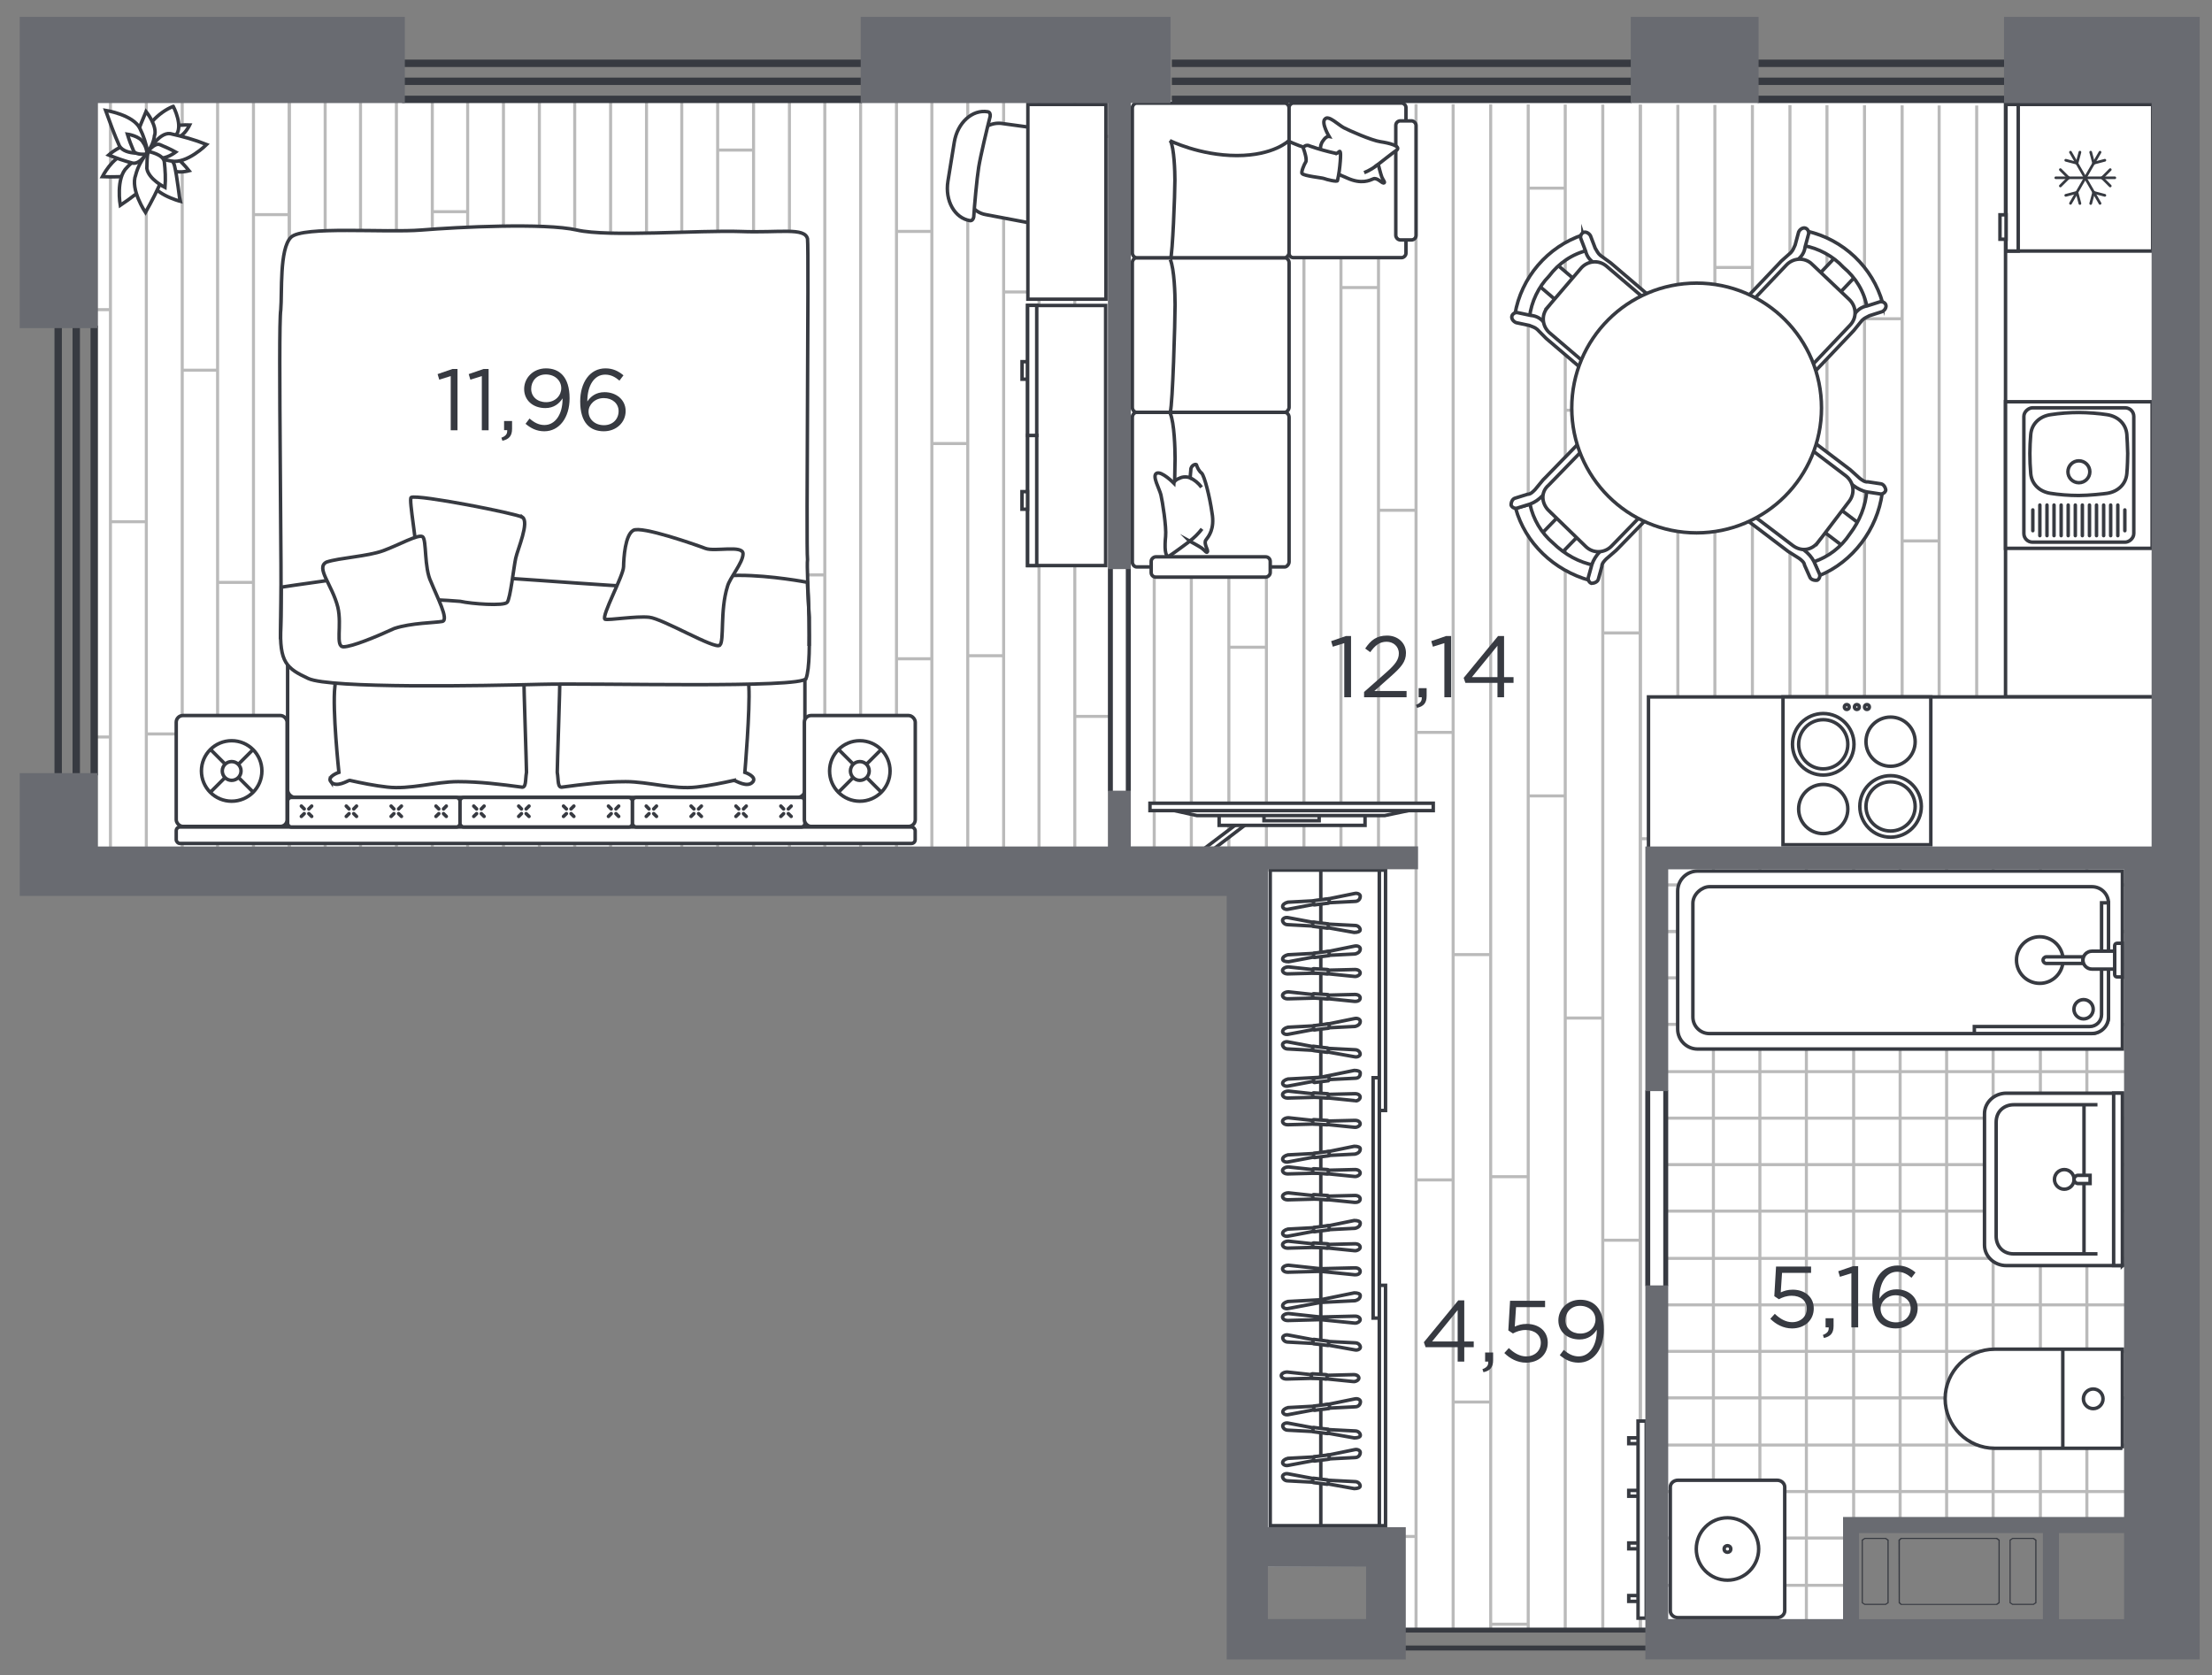 <?xml version="1.0" encoding="UTF-8"?>
<svg xmlns="http://www.w3.org/2000/svg" xmlns:xlink="http://www.w3.org/1999/xlink" viewBox="0 0 254.56 192.8">
  <rect x="0" y="0" width="254.56" height="192.8" fill="#808080" stroke="none"/>
  <defs>
    <style>
      .cls-1, .cls-2, .cls-3, .cls-4, .cls-5, .cls-6 {
        stroke-width: 0px;
      }

      .cls-1, .cls-7, .cls-4, .cls-6 {
        fill-rule: evenodd;
      }

      .cls-1, .cls-3 {
        fill: #373a41;
      }

      .cls-2, .cls-4 {
        fill: #696b71;
      }

      .cls-8, .cls-7, .cls-9, .cls-5, .cls-6, .cls-10 {
        fill: #fff;
      }

      .cls-11 {
        stroke: #bababa;
        stroke-width: .35px;
      }

      .cls-11, .cls-7, .cls-12, .cls-10 {
        stroke-miterlimit: 10;
      }

      .cls-11, .cls-12, .cls-13 {
        fill: none;
      }

      .cls-14 {
        clip-path: url(#clippath-2);
      }

      .cls-7, .cls-12, .cls-9, .cls-10, .cls-13 {
        stroke: #373a41;
        stroke-width: .4px;
      }

      .cls-15 {
        clip-path: url(#clippath-1);
      }

      .cls-9, .cls-13 {
        stroke-linecap: round;
        stroke-linejoin: round;
      }

      .cls-16 {
        clip-path: url(#clippath);
      }
    </style>
    <clipPath id="clippath">
      <polygon class="cls-5" points="249.19 12.2 130.18 11.9 129.88 100.08 143.84 100.08 143.84 179.74 158.5 179.74 158.5 187.84 191.22 187.84 191.35 151.34 191.27 99.32 249.19 99.32 249.19 12.2"/>
    </clipPath>
    <clipPath id="clippath-1">
      <polygon class="cls-5" points="213.32 176.04 244.63 176.04 244.63 99.57 191.64 99.57 191.64 187.76 213.32 187.76 213.32 176.04"/>
    </clipPath>
    <clipPath id="clippath-2">
      <polygon class="cls-5" points="127.85 11.48 10.87 11.48 10.69 99.25 127.85 99.21 127.85 11.48"/>
    </clipPath>
  </defs>
  <g id="apartments">
    <polygon id="APT-43" class="cls-6" points="10.97 11.63 10.97 98.18 145.89 98.25 145.89 180.31 161.76 180.24 161.76 187.58 189.38 187.58 189.38 186.41 213.7 186.41 213.75 176.03 247.69 176.03 247.69 11.54 10.97 11.63"/>
  </g>
  <g id="texture">
    <g>
      <polygon class="cls-8" points="249.19 12.2 130.18 11.9 129.88 100.08 143.84 100.08 143.84 179.74 158.5 179.74 158.5 187.84 191.22 187.84 191.35 151.34 191.27 99.32 249.19 99.32 249.19 12.2"/>
      <g class="cls-16">
        <g>
          <g>
            <line class="cls-11" x1="188.77" y1="-29.18" x2="188.77" y2="193.06"/>
            <line class="cls-11" x1="184.45" y1="-29.18" x2="184.45" y2="193.06"/>
            <line class="cls-11" x1="180.13" y1="-29.18" x2="180.13" y2="193.06"/>
            <line class="cls-11" x1="175.87" y1="-29.18" x2="175.87" y2="193.06"/>
            <line class="cls-11" x1="171.55" y1="-29.18" x2="171.55" y2="193.06"/>
            <line class="cls-11" x1="167.23" y1="-29.18" x2="167.23" y2="193.06"/>
            <line class="cls-11" x1="162.96" y1="-29.18" x2="162.96" y2="193.06"/>
            <line class="cls-11" x1="158.64" y1="-29.18" x2="158.64" y2="193.06"/>
            <line class="cls-11" x1="154.32" y1="-29.18" x2="154.32" y2="193.06"/>
            <line class="cls-11" x1="150.06" y1="-29.18" x2="150.06" y2="193.06"/>
            <line class="cls-11" x1="145.74" y1="-29.18" x2="145.74" y2="193.06"/>
            <line class="cls-11" x1="141.42" y1="-29.18" x2="141.42" y2="193.06"/>
            <line class="cls-11" x1="137.1" y1="-29.18" x2="137.1" y2="193.06"/>
            <line class="cls-11" x1="132.83" y1="-29.18" x2="132.83" y2="193.06"/>
            <line class="cls-11" x1="128.51" y1="-29.18" x2="128.51" y2="193.06"/>
            <line class="cls-11" x1="124.19" y1="-29.18" x2="124.19" y2="193.06"/>
            <line class="cls-11" x1="119.93" y1="-29.18" x2="119.93" y2="193.06"/>
            <line class="cls-11" x1="115.61" y1="-29.18" x2="115.61" y2="193.06"/>
            <line class="cls-11" x1="111.29" y1="-29.18" x2="111.29" y2="193.06"/>
            <line class="cls-11" x1="107.03" y1="-29.18" x2="107.03" y2="193.06"/>
            <line class="cls-11" x1="102.7" y1="-29.18" x2="102.7" y2="193.06"/>
            <line class="cls-11" x1="98.38" y1="-29.18" x2="98.38" y2="193.06"/>
            <line class="cls-11" x1="94.12" y1="-29.18" x2="94.12" y2="193.06"/>
            <line class="cls-11" x1="89.8" y1="-29.18" x2="89.8" y2="193.06"/>
            <g>
              <line class="cls-11" x1="98.38" y1="5.21" x2="94.12" y2="5.21"/>
              <line class="cls-11" x1="102.7" y1="30.78" x2="98.38" y2="30.78"/>
              <line class="cls-11" x1="107.03" y1="56.34" x2="102.7" y2="56.34"/>
              <line class="cls-11" x1="111.29" y1="81.91" x2="107.03" y2="81.91"/>
              <line class="cls-11" x1="115.61" y1="107.54" x2="111.29" y2="107.54"/>
              <line class="cls-11" x1="119.93" y1="133.1" x2="115.61" y2="133.1"/>
              <line class="cls-11" x1="124.19" y1="158.67" x2="119.93" y2="158.67"/>
              <line class="cls-11" x1="128.51" y1="184.23" x2="124.19" y2="184.23"/>
            </g>
            <g>
              <line class="cls-11" x1="115.61" y1="11.12" x2="111.29" y2="11.12"/>
              <line class="cls-11" x1="119.93" y1="36.68" x2="115.61" y2="36.68"/>
              <line class="cls-11" x1="124.19" y1="62.25" x2="119.93" y2="62.25"/>
              <line class="cls-11" x1="128.51" y1="87.81" x2="124.19" y2="87.81"/>
              <line class="cls-11" x1="132.83" y1="113.44" x2="128.51" y2="113.44"/>
            </g>
            <g>
              <line class="cls-11" x1="137.1" y1="23.35" x2="132.83" y2="23.35"/>
              <line class="cls-11" x1="141.42" y1="48.92" x2="137.1" y2="48.92"/>
              <line class="cls-11" x1="145.74" y1="74.48" x2="141.42" y2="74.48"/>
              <line class="cls-11" x1="150.06" y1="100.11" x2="145.74" y2="100.11"/>
              <line class="cls-11" x1="154.32" y1="125.68" x2="150.06" y2="125.68"/>
              <line class="cls-11" x1="158.64" y1="151.24" x2="154.32" y2="151.24"/>
              <line class="cls-11" x1="162.96" y1="176.81" x2="158.64" y2="176.81"/>
            </g>
            <g>
              <line class="cls-11" x1="141.42" y1="124.76" x2="137.1" y2="124.76"/>
              <line class="cls-11" x1="145.74" y1="150.39" x2="141.42" y2="150.39"/>
              <line class="cls-11" x1="150.06" y1="175.95" x2="145.74" y2="175.95"/>
            </g>
            <g>
              <line class="cls-11" x1="167.23" y1="135.78" x2="162.96" y2="135.78"/>
              <line class="cls-11" x1="171.55" y1="161.34" x2="167.23" y2="161.34"/>
              <line class="cls-11" x1="175.87" y1="186.91" x2="171.55" y2="186.91"/>
            </g>
            <g>
              <line class="cls-11" x1="180.13" y1="91.59" x2="175.87" y2="91.59"/>
              <line class="cls-11" x1="184.45" y1="117.15" x2="180.13" y2="117.15"/>
              <line class="cls-11" x1="188.77" y1="142.72" x2="184.45" y2="142.72"/>
            </g>
            <g>
              <line class="cls-11" x1="154.32" y1="7.53" x2="150.06" y2="7.53"/>
              <line class="cls-11" x1="158.64" y1="33.09" x2="154.32" y2="33.09"/>
              <line class="cls-11" x1="162.96" y1="58.72" x2="158.64" y2="58.72"/>
              <line class="cls-11" x1="167.23" y1="84.28" x2="162.96" y2="84.28"/>
              <line class="cls-11" x1="171.55" y1="109.85" x2="167.23" y2="109.85"/>
              <line class="cls-11" x1="175.87" y1="135.41" x2="171.55" y2="135.41"/>
            </g>
            <g>
              <line class="cls-11" x1="180.13" y1="21.65" x2="175.87" y2="21.65"/>
              <line class="cls-11" x1="184.45" y1="47.21" x2="180.13" y2="47.21"/>
              <line class="cls-11" x1="188.77" y1="72.84" x2="184.45" y2="72.84"/>
            </g>
            <g>
              <line class="cls-11" x1="94.12" y1="96.52" x2="89.8" y2="96.52"/>
              <line class="cls-11" x1="98.44" y1="122.08" x2="94.12" y2="122.08"/>
              <line class="cls-11" x1="102.7" y1="147.65" x2="98.44" y2="147.65"/>
              <line class="cls-11" x1="107.03" y1="173.21" x2="102.7" y2="173.21"/>
            </g>
          </g>
          <g>
            <line class="cls-11" x1="253.29" y1="-29.18" x2="253.29" y2="193.06"/>
            <line class="cls-11" x1="249.03" y1="-29.18" x2="249.03" y2="193.06"/>
            <line class="cls-11" x1="244.71" y1="-29.18" x2="244.71" y2="193.06"/>
            <line class="cls-11" x1="240.38" y1="-29.18" x2="240.38" y2="193.06"/>
            <line class="cls-11" x1="236.06" y1="-29.18" x2="236.06" y2="193.06"/>
            <line class="cls-11" x1="231.8" y1="-29.18" x2="231.8" y2="193.06"/>
            <line class="cls-11" x1="227.48" y1="-29.18" x2="227.48" y2="193.06"/>
            <line class="cls-11" x1="223.16" y1="-29.18" x2="223.16" y2="193.06"/>
            <line class="cls-11" x1="218.9" y1="-29.18" x2="218.9" y2="193.06"/>
            <line class="cls-11" x1="214.57" y1="-29.18" x2="214.57" y2="193.06"/>
            <line class="cls-11" x1="210.25" y1="-29.18" x2="210.25" y2="193.06"/>
            <line class="cls-11" x1="205.99" y1="-29.18" x2="205.99" y2="193.06"/>
            <line class="cls-11" x1="201.67" y1="-29.18" x2="201.67" y2="193.06"/>
            <line class="cls-11" x1="197.35" y1="-29.18" x2="197.35" y2="193.06"/>
            <line class="cls-11" x1="193.09" y1="-29.18" x2="193.09" y2="193.06"/>
            <line class="cls-11" x1="188.77" y1="-29.18" x2="188.77" y2="193.06"/>
            <g>
              <line class="cls-11" x1="197.35" y1="5.21" x2="193.09" y2="5.21"/>
              <line class="cls-11" x1="201.67" y1="30.78" x2="197.35" y2="30.78"/>
              <line class="cls-11" x1="205.99" y1="56.34" x2="201.67" y2="56.34"/>
              <line class="cls-11" x1="210.25" y1="81.91" x2="205.99" y2="81.91"/>
              <line class="cls-11" x1="214.57" y1="107.54" x2="210.25" y2="107.54"/>
              <line class="cls-11" x1="218.9" y1="133.1" x2="214.57" y2="133.1"/>
              <line class="cls-11" x1="223.16" y1="158.67" x2="218.9" y2="158.67"/>
              <line class="cls-11" x1="227.48" y1="184.23" x2="223.16" y2="184.23"/>
            </g>
            <g>
              <line class="cls-11" x1="214.57" y1="11.12" x2="210.25" y2="11.12"/>
              <line class="cls-11" x1="218.9" y1="36.68" x2="214.57" y2="36.68"/>
              <line class="cls-11" x1="223.16" y1="62.25" x2="218.9" y2="62.25"/>
              <line class="cls-11" x1="227.48" y1="87.81" x2="223.16" y2="87.81"/>
              <line class="cls-11" x1="231.8" y1="113.44" x2="227.48" y2="113.44"/>
            </g>
            <g>
              <line class="cls-11" x1="236.06" y1="23.35" x2="231.8" y2="23.35"/>
              <line class="cls-11" x1="240.38" y1="48.92" x2="236.06" y2="48.92"/>
              <line class="cls-11" x1="244.71" y1="74.48" x2="240.38" y2="74.48"/>
              <line class="cls-11" x1="249.03" y1="100.11" x2="244.71" y2="100.11"/>
              <line class="cls-11" x1="253.29" y1="125.68" x2="249.03" y2="125.68"/>
              <line class="cls-11" x1="257.61" y1="151.24" x2="253.29" y2="151.24"/>
            </g>
            <g>
              <line class="cls-11" x1="240.38" y1="124.76" x2="236.06" y2="124.76"/>
              <line class="cls-11" x1="244.71" y1="150.39" x2="240.38" y2="150.39"/>
              <line class="cls-11" x1="249.03" y1="175.95" x2="244.71" y2="175.95"/>
            </g>
            <g>
              <line class="cls-11" x1="253.29" y1="7.53" x2="249.03" y2="7.53"/>
              <line class="cls-11" x1="257.61" y1="33.09" x2="253.29" y2="33.09"/>
            </g>
            <g>
              <line class="cls-11" x1="193.09" y1="96.52" x2="188.77" y2="96.52"/>
              <line class="cls-11" x1="197.41" y1="122.08" x2="193.09" y2="122.08"/>
              <line class="cls-11" x1="201.67" y1="147.65" x2="197.41" y2="147.65"/>
              <line class="cls-11" x1="205.99" y1="173.21" x2="201.67" y2="173.21"/>
            </g>
          </g>
        </g>
      </g>
    </g>
    <g>
      <polygon class="cls-8" points="213.32 176.04 244.63 176.04 244.63 99.57 191.64 99.57 191.64 187.76 213.32 187.76 213.32 176.04"/>
      <g class="cls-15">
        <g>
          <g>
            <line class="cls-11" x1="190.08" y1="107.19" x2="274.09" y2="107.19"/>
            <line class="cls-11" x1="190.08" y1="112.53" x2="274.09" y2="112.53"/>
            <line class="cls-11" x1="190.08" y1="117.88" x2="274.09" y2="117.88"/>
            <line class="cls-11" x1="190.08" y1="123.32" x2="274.09" y2="123.32"/>
            <line class="cls-11" x1="190.08" y1="128.67" x2="274.09" y2="128.67"/>
            <line class="cls-11" x1="190.08" y1="134.02" x2="274.09" y2="134.02"/>
            <line class="cls-11" x1="190.08" y1="139.37" x2="274.09" y2="139.37"/>
            <line class="cls-11" x1="190.08" y1="144.81" x2="274.09" y2="144.81"/>
            <line class="cls-11" x1="190.08" y1="150.16" x2="274.09" y2="150.16"/>
            <line class="cls-11" x1="190.08" y1="155.51" x2="274.09" y2="155.51"/>
            <line class="cls-11" x1="190.08" y1="160.86" x2="274.09" y2="160.86"/>
            <line class="cls-11" x1="190.08" y1="166.29" x2="274.09" y2="166.29"/>
            <line class="cls-11" x1="190.08" y1="171.64" x2="274.09" y2="171.64"/>
            <line class="cls-11" x1="190.08" y1="176.99" x2="274.09" y2="176.99"/>
            <line class="cls-11" x1="190.08" y1="182.43" x2="274.09" y2="182.43"/>
            <line class="cls-11" x1="190.08" y1="187.78" x2="274.09" y2="187.78"/>
          </g>
          <g>
            <line class="cls-11" x1="250.85" y1="105.43" x2="250.85" y2="189.44"/>
            <line class="cls-11" x1="245.51" y1="105.43" x2="245.51" y2="189.44"/>
            <line class="cls-11" x1="240.16" y1="105.43" x2="240.16" y2="189.44"/>
            <line class="cls-11" x1="234.81" y1="105.43" x2="234.81" y2="189.44"/>
            <line class="cls-11" x1="229.37" y1="105.43" x2="229.37" y2="189.44"/>
            <line class="cls-11" x1="224.02" y1="105.43" x2="224.02" y2="189.44"/>
            <line class="cls-11" x1="218.67" y1="105.43" x2="218.67" y2="189.44"/>
            <line class="cls-11" x1="213.32" y1="105.43" x2="213.32" y2="189.44"/>
            <line class="cls-11" x1="207.88" y1="105.43" x2="207.88" y2="189.44"/>
            <line class="cls-11" x1="202.53" y1="105.43" x2="202.53" y2="189.44"/>
            <line class="cls-11" x1="197.18" y1="105.43" x2="197.18" y2="189.44"/>
            <line class="cls-11" x1="191.75" y1="105.43" x2="191.75" y2="189.44"/>
          </g>
        </g>
        <g>
          <g>
            <line class="cls-11" x1="190.08" y1="26.59" x2="274.09" y2="26.59"/>
            <line class="cls-11" x1="190.08" y1="31.93" x2="274.09" y2="31.93"/>
            <line class="cls-11" x1="190.08" y1="37.28" x2="274.09" y2="37.28"/>
            <line class="cls-11" x1="190.08" y1="42.72" x2="274.09" y2="42.72"/>
            <line class="cls-11" x1="190.08" y1="48.07" x2="274.09" y2="48.07"/>
            <line class="cls-11" x1="190.08" y1="53.42" x2="274.09" y2="53.42"/>
            <line class="cls-11" x1="190.08" y1="58.77" x2="274.09" y2="58.77"/>
            <line class="cls-11" x1="190.08" y1="64.21" x2="274.09" y2="64.21"/>
            <line class="cls-11" x1="190.08" y1="69.56" x2="274.09" y2="69.56"/>
            <line class="cls-11" x1="190.08" y1="74.91" x2="274.09" y2="74.91"/>
            <line class="cls-11" x1="190.08" y1="80.26" x2="274.09" y2="80.26"/>
            <line class="cls-11" x1="190.08" y1="85.69" x2="274.09" y2="85.69"/>
            <line class="cls-11" x1="190.08" y1="91.04" x2="274.09" y2="91.04"/>
            <line class="cls-11" x1="190.08" y1="96.39" x2="274.09" y2="96.39"/>
            <line class="cls-11" x1="190.08" y1="101.83" x2="274.09" y2="101.83"/>
            <line class="cls-11" x1="190.08" y1="107.18" x2="274.09" y2="107.18"/>
          </g>
          <g>
            <line class="cls-11" x1="250.85" y1="24.83" x2="250.85" y2="108.84"/>
            <line class="cls-11" x1="245.51" y1="24.83" x2="245.51" y2="108.84"/>
            <line class="cls-11" x1="240.16" y1="24.83" x2="240.16" y2="108.84"/>
            <line class="cls-11" x1="234.81" y1="24.83" x2="234.81" y2="108.84"/>
            <line class="cls-11" x1="229.37" y1="24.83" x2="229.37" y2="108.84"/>
            <line class="cls-11" x1="224.02" y1="24.83" x2="224.02" y2="108.84"/>
            <line class="cls-11" x1="218.67" y1="24.83" x2="218.67" y2="108.84"/>
            <line class="cls-11" x1="213.32" y1="24.83" x2="213.32" y2="108.84"/>
            <line class="cls-11" x1="207.88" y1="24.83" x2="207.88" y2="108.84"/>
            <line class="cls-11" x1="202.53" y1="24.83" x2="202.53" y2="108.84"/>
            <line class="cls-11" x1="197.18" y1="24.83" x2="197.18" y2="108.84"/>
            <line class="cls-11" x1="191.75" y1="24.83" x2="191.75" y2="108.84"/>
          </g>
        </g>
      </g>
    </g>
    <g>
      <polygon class="cls-8" points="127.85 11.48 10.87 11.48 10.69 99.25 127.85 99.21 127.85 11.48"/>
      <g class="cls-14">
        <g>
          <line class="cls-11" x1="127.82" y1="-81.74" x2="127.82" y2="130.51"/>
          <line class="cls-11" x1="123.69" y1="-81.74" x2="123.69" y2="130.51"/>
          <line class="cls-11" x1="119.57" y1="-81.74" x2="119.57" y2="130.51"/>
          <line class="cls-11" x1="115.5" y1="-81.74" x2="115.5" y2="130.51"/>
          <line class="cls-11" x1="111.37" y1="-81.74" x2="111.37" y2="130.51"/>
          <line class="cls-11" x1="107.24" y1="-81.74" x2="107.24" y2="130.51"/>
          <line class="cls-11" x1="103.17" y1="-81.74" x2="103.17" y2="130.51"/>
          <line class="cls-11" x1="99.04" y1="-81.74" x2="99.04" y2="130.51"/>
          <line class="cls-11" x1="94.92" y1="-81.74" x2="94.92" y2="130.51"/>
          <line class="cls-11" x1="90.85" y1="-81.74" x2="90.85" y2="130.51"/>
          <line class="cls-11" x1="86.72" y1="-81.74" x2="86.72" y2="130.51"/>
          <line class="cls-11" x1="82.59" y1="-81.74" x2="82.59" y2="130.51"/>
          <line class="cls-11" x1="78.46" y1="-81.74" x2="78.46" y2="130.51"/>
          <line class="cls-11" x1="74.4" y1="-81.74" x2="74.4" y2="130.51"/>
          <line class="cls-11" x1="70.27" y1="-81.74" x2="70.27" y2="130.51"/>
          <line class="cls-11" x1="66.14" y1="-81.74" x2="66.14" y2="130.51"/>
          <line class="cls-11" x1="62.07" y1="-81.74" x2="62.07" y2="130.51"/>
          <line class="cls-11" x1="57.94" y1="-81.74" x2="57.94" y2="130.51"/>
          <line class="cls-11" x1="53.82" y1="-81.74" x2="53.82" y2="130.51"/>
          <line class="cls-11" x1="49.75" y1="-81.74" x2="49.75" y2="130.51"/>
          <line class="cls-11" x1="45.62" y1="-81.74" x2="45.62" y2="130.51"/>
          <line class="cls-11" x1="41.49" y1="-81.74" x2="41.49" y2="130.51"/>
          <line class="cls-11" x1="37.42" y1="-81.74" x2="37.42" y2="130.51"/>
          <line class="cls-11" x1="33.29" y1="-81.74" x2="33.29" y2="130.51"/>
          <g>
            <line class="cls-11" x1="49.75" y1="-.06" x2="45.62" y2="-.06"/>
            <line class="cls-11" x1="53.82" y1="24.36" x2="49.75" y2="24.36"/>
            <line class="cls-11" x1="57.94" y1="48.83" x2="53.82" y2="48.83"/>
            <line class="cls-11" x1="62.07" y1="73.25" x2="57.94" y2="73.25"/>
            <line class="cls-11" x1="66.14" y1="97.67" x2="62.07" y2="97.67"/>
            <line class="cls-11" x1="70.27" y1="122.08" x2="66.14" y2="122.08"/>
          </g>
          <g>
            <line class="cls-11" x1="66.14" y1="5.58" x2="62.07" y2="5.58"/>
            <line class="cls-11" x1="70.27" y1="30" x2="66.14" y2="30"/>
            <line class="cls-11" x1="74.4" y1="54.47" x2="70.27" y2="54.47"/>
          </g>
          <g>
            <line class="cls-11" x1="86.72" y1="17.27" x2="82.59" y2="17.27"/>
            <line class="cls-11" x1="90.85" y1="41.74" x2="86.72" y2="41.74"/>
            <line class="cls-11" x1="94.92" y1="66.16" x2="90.85" y2="66.16"/>
            <line class="cls-11" x1="99.04" y1="90.58" x2="94.92" y2="90.58"/>
            <line class="cls-11" x1="103.17" y1="114.99" x2="99.04" y2="114.99"/>
          </g>
          <g>
            <line class="cls-11" x1="82.59" y1="65.29" x2="78.46" y2="65.29"/>
            <line class="cls-11" x1="86.72" y1="89.76" x2="82.59" y2="89.76"/>
            <line class="cls-11" x1="90.85" y1="114.18" x2="86.72" y2="114.18"/>
          </g>
          <g>
            <line class="cls-11" x1="107.24" y1="75.81" x2="103.17" y2="75.81"/>
            <line class="cls-11" x1="111.37" y1="100.23" x2="107.24" y2="100.23"/>
            <line class="cls-11" x1="115.5" y1="124.64" x2="111.37" y2="124.64"/>
          </g>
          <g>
            <line class="cls-11" x1="119.57" y1="33.6" x2="115.5" y2="33.6"/>
            <line class="cls-11" x1="123.69" y1="58.02" x2="119.57" y2="58.02"/>
            <line class="cls-11" x1="127.82" y1="82.44" x2="123.69" y2="82.44"/>
          </g>
          <g>
            <line class="cls-11" x1="103.17" y1="2.21" x2="99.04" y2="2.21"/>
            <line class="cls-11" x1="107.24" y1="26.63" x2="103.17" y2="26.63"/>
            <line class="cls-11" x1="111.37" y1="51.04" x2="107.24" y2="51.04"/>
            <line class="cls-11" x1="115.5" y1="75.46" x2="111.37" y2="75.46"/>
          </g>
          <line class="cls-11" x1="127.82" y1="15.7" x2="123.69" y2="15.7"/>
          <g>
            <line class="cls-11" x1="37.42" y1="38.31" x2="33.29" y2="38.31"/>
            <line class="cls-11" x1="41.55" y1="62.73" x2="37.42" y2="62.73"/>
            <line class="cls-11" x1="45.62" y1="87.15" x2="41.55" y2="87.15"/>
            <line class="cls-11" x1="49.75" y1="111.56" x2="45.62" y2="111.56"/>
          </g>
        </g>
        <g>
          <line class="cls-11" x1="33.29" y1="-72.74" x2="33.29" y2="139.51"/>
          <line class="cls-11" x1="29.17" y1="-72.74" x2="29.17" y2="139.51"/>
          <line class="cls-11" x1="25.04" y1="-72.74" x2="25.04" y2="139.51"/>
          <line class="cls-11" x1="20.97" y1="-72.74" x2="20.97" y2="139.51"/>
          <line class="cls-11" x1="16.84" y1="-72.74" x2="16.84" y2="139.51"/>
          <line class="cls-11" x1="12.71" y1="-72.74" x2="12.71" y2="139.51"/>
          <line class="cls-11" x1="8.64" y1="-72.74" x2="8.64" y2="139.51"/>
          <line class="cls-11" x1="4.52" y1="-72.74" x2="4.52" y2="139.51"/>
          <line class="cls-11" x1=".39" y1="-72.74" x2=".39" y2="139.51"/>
          <g>
            <line class="cls-11" x1=".39" y1="75.16" x2="-3.68" y2="75.16"/>
            <line class="cls-11" x1="4.52" y1="99.58" x2=".39" y2="99.58"/>
            <line class="cls-11" x1="8.64" y1="123.99" x2="4.52" y2="123.99"/>
          </g>
          <g>
            <line class="cls-11" x1="12.71" y1="84.81" x2="8.64" y2="84.81"/>
            <line class="cls-11" x1="16.84" y1="109.23" x2="12.71" y2="109.23"/>
            <line class="cls-11" x1="20.97" y1="133.64" x2="16.84" y2="133.64"/>
          </g>
          <g>
            <line class="cls-11" x1="25.04" y1="42.6" x2="20.97" y2="42.6"/>
            <line class="cls-11" x1="29.17" y1="67.02" x2="25.04" y2="67.02"/>
            <line class="cls-11" x1="33.29" y1="91.44" x2="29.17" y2="91.44"/>
          </g>
          <g>
            <line class="cls-11" x1="8.64" y1="11.21" x2="4.52" y2="11.21"/>
            <line class="cls-11" x1="12.71" y1="35.63" x2="8.64" y2="35.63"/>
            <line class="cls-11" x1="16.84" y1="60.04" x2="12.71" y2="60.04"/>
            <line class="cls-11" x1="20.97" y1="84.46" x2="16.84" y2="84.46"/>
          </g>
          <g>
            <line class="cls-11" x1="29.17" y1=".22" x2="25.04" y2=".22"/>
            <line class="cls-11" x1="33.29" y1="24.7" x2="29.17" y2="24.7"/>
          </g>
        </g>
      </g>
    </g>
  </g>
  <g id="sanitary">
    <rect class="cls-10" x="230.8" y="11.36" width="17.72" height="68.84"/>
    <g>
      <g>
        <rect class="cls-10" x="230.85" y="12.02" width="16.87" height="16.87" transform="translate(259.75 -218.83) rotate(90)"/>
        <g>
          <rect class="cls-10" x="223.12" y="19.76" width="16.87" height="1.41" transform="translate(252.02 -211.1) rotate(90)"/>
          <rect class="cls-10" x="229.1" y="25.77" width="2.81" height=".7" transform="translate(256.63 -204.38) rotate(90)"/>
        </g>
      </g>
      <g>
        <g>
          <path class="cls-1" d="m236.43,20.46h0c0-.09.07-.15.15-.15h6.8c.09,0,.15.07.15.15h0c0,.09-.07.15-.15.15h-6.8c-.09,0-.15-.07-.15-.15Z"/>
          <path class="cls-1" d="m237,21.51h0c-.06-.06-.06-.16,0-.22l.94-.94c.06-.06.16-.06.22,0h0c.06.06.06.16,0,.22l-.94.94c-.06.06-.16.06-.22,0Z"/>
          <path class="cls-1" d="m237,19.41h0c.06-.06.16-.06.22,0l.94.94c.06.06.06.16,0,.22h0c-.06.06-.16.06-.22,0l-.94-.94c-.06-.06-.06-.16,0-.22Z"/>
          <path class="cls-1" d="m242.96,21.51h0c.06-.06.06-.16,0-.22l-.94-.94c-.06-.06-.16-.06-.22,0h0c-.06.06-.06.16,0,.22l.94.94c.06.06.16.06.22,0Z"/>
          <path class="cls-1" d="m242.96,19.41h0c-.06-.06-.16-.06-.22,0l-.94.94c-.06.06-.06.16,0,.22h0c.06.06.16.06.22,0l.94-.94c.06-.06.06-.16,0-.22Z"/>
        </g>
        <g>
          <path class="cls-1" d="m238.2,17.38h0c.07-.04.17-.02.21.06l3.4,5.89c.04.07.02.17-.06.21h0c-.07.04-.17.02-.21-.06l-3.4-5.89c-.04-.07-.02-.17.06-.21Z"/>
          <path class="cls-1" d="m237.58,18.4h0c.02-.08.11-.13.19-.11l1.28.34c.08.02.13.11.11.19h0c-.02.08-.11.13-.19.11l-1.28-.34c-.08-.02-.13-.11-.11-.19Z"/>
          <path class="cls-1" d="m239.4,17.36h0c.08.02.13.11.11.19l-.34,1.28c-.02.08-.11.13-.19.11h0c-.08-.02-.13-.11-.11-.19l.34-1.28c.02-.08.11-.13.19-.11Z"/>
          <path class="cls-1" d="m240.56,23.57h0c.08.02.17-.03.19-.11l.34-1.28c.02-.08-.03-.17-.11-.19h0c-.08-.02-.17.03-.19.11l-.34,1.28c-.02.08.03.17.11.19Z"/>
          <path class="cls-1" d="m242.38,22.52h0c.02-.08-.03-.17-.11-.19l-1.28-.34c-.08-.02-.17.03-.19.11h0c-.02.08.03.17.11.19l1.28.34c.08.02.17-.03.19-.11Z"/>
        </g>
        <g>
          <path class="cls-1" d="m238.2,23.54h0c-.07-.04-.1-.14-.06-.21l3.4-5.89c.04-.07.14-.1.21-.06h0c.07.04.1.14.06.21l-3.4,5.89c-.04.07-.14.1-.21.06Z"/>
          <path class="cls-1" d="m239.4,23.57h0c-.08.02-.17-.03-.19-.11l-.34-1.28c-.02-.08.03-.17.11-.19h0c.08-.02.17.03.19.11l.34,1.28c.02.08-.03.17-.11.19Z"/>
          <path class="cls-1" d="m237.58,22.52h0c-.02-.08.03-.17.11-.19l1.28-.34c.08-.02.17.03.19.11h0c.02.08-.03.17-.11.19l-1.28.34c-.08.02-.17-.03-.19-.11Z"/>
          <path class="cls-1" d="m242.38,18.4h0c-.02-.08-.11-.13-.19-.11l-1.28.34c-.08.02-.13.11-.11.19h0c.02.08.11.13.19.11l1.28-.34c.08-.02.13-.11.11-.19Z"/>
          <path class="cls-1" d="m240.56,17.36h0c-.08.02-.13.11-.11.19l.34,1.28c.02.08.11.13.19.11h0c.08-.02.13-.11.11-.19l-.34-1.28c-.02-.08-.11-.13-.19-.11Z"/>
        </g>
      </g>
    </g>
    <rect class="cls-10" x="210.44" y="59.47" width="17.72" height="59.19" transform="translate(130.24 308.36) rotate(-90)"/>
    <g>
      <rect class="cls-10" x="230.8" y="46.23" width="16.87" height="16.87" transform="translate(184.57 293.9) rotate(-90)"/>
      <g>
        <rect class="cls-10" x="231.51" y="48.34" width="15.46" height="12.65" rx=".99" ry=".99" transform="translate(184.57 293.9) rotate(-90)"/>
        <g>
          <g>
            <path class="cls-7" d="m244.86,52.18c0,.37-.03,1.58-.1,2.32-.11,1.24-1.04,2.08-2.27,2.27-.3.05-2.1.25-3.26.25-1.16,0-2.32-.1-3.26-.25-1.23-.19-2.16-1.03-2.27-2.27-.07-.77-.1-1.55-.1-2.32,0-.7.04-1.48.1-2.19.11-1.24,1.04-2.08,2.27-2.27,1.08-.17,2.25-.25,3.26-.25,1.01,0,2.38.11,3.26.25,1.23.19,2.16,1.03,2.27,2.27.02.18.1,1.81.1,2.19h0Z"/>
            <circle class="cls-10" cx="239.24" cy="54.29" r="1.26"/>
          </g>
          <g>
            <line class="cls-9" x1="244.53" y1="61.07" x2="244.53" y2="58.68"/>
            <line class="cls-9" x1="233.94" y1="61.07" x2="233.94" y2="58.68"/>
            <line class="cls-9" x1="234.75" y1="61.64" x2="234.75" y2="58.12"/>
            <line class="cls-9" x1="235.57" y1="61.64" x2="235.57" y2="58.12"/>
            <line class="cls-9" x1="236.38" y1="61.64" x2="236.38" y2="58.12"/>
            <line class="cls-9" x1="237.2" y1="61.64" x2="237.2" y2="58.12"/>
            <line class="cls-9" x1="238.01" y1="61.64" x2="238.01" y2="58.12"/>
            <line class="cls-9" x1="238.83" y1="61.64" x2="238.83" y2="58.12"/>
            <line class="cls-9" x1="239.64" y1="61.64" x2="239.64" y2="58.12"/>
            <line class="cls-9" x1="240.46" y1="61.64" x2="240.46" y2="58.12"/>
            <line class="cls-9" x1="241.27" y1="61.64" x2="241.27" y2="58.12"/>
            <line class="cls-9" x1="242.09" y1="61.64" x2="242.09" y2="58.12"/>
            <line class="cls-9" x1="242.9" y1="61.64" x2="242.9" y2="58.12"/>
            <line class="cls-9" x1="243.72" y1="61.64" x2="243.72" y2="58.12"/>
          </g>
        </g>
      </g>
    </g>
    <g>
      <rect class="cls-10" x="205.19" y="80.2" width="17.01" height="17.01" transform="translate(302.4 -124.99) rotate(90)"/>
      <g>
        <g>
          <g>
            <circle class="cls-10" cx="217.57" cy="85.35" r="2.83"/>
            <circle class="cls-10" cx="209.82" cy="93.1" r="2.83"/>
          </g>
          <g>
            <g>
              <circle class="cls-10" cx="209.82" cy="85.65" r="3.54"/>
              <circle class="cls-10" cx="209.82" cy="85.65" r="2.83"/>
            </g>
            <g>
              <circle class="cls-10" cx="217.57" cy="92.8" r="3.54"/>
              <circle class="cls-10" cx="217.57" cy="92.8" r="2.83"/>
            </g>
          </g>
        </g>
        <g>
          <circle class="cls-10" cx="214.85" cy="81.36" r=".28"/>
          <circle class="cls-10" cx="213.69" cy="81.36" r=".28"/>
          <circle class="cls-10" cx="212.53" cy="81.36" r=".28"/>
        </g>
      </g>
    </g>
    <g>
      <path class="cls-10" d="m204.51,170.34h-11.41c-.49,0-.88.36-.88.79v14.23c0,.44.4.79.88.79h11.41c.49,0,.88-.36.88-.79v-14.23c0-.44-.4-.79-.88-.79Z"/>
      <g>
        <circle class="cls-10" cx="198.8" cy="178.25" r="3.59"/>
        <circle class="cls-10" cx="198.8" cy="178.25" r=".38"/>
      </g>
    </g>
    <g>
      <path class="cls-7" d="m244.25,145.64h-1.45s-8.18,0-8.18,0h-3.72c-1.39,0-2.52-1.06-2.52-2.36v-15.12c0-1.3,1.13-2.36,2.52-2.36h11.9s1.45,0,1.45,0v19.84Z"/>
      <path class="cls-10" d="m241.38,144.29h-9.64c-1.35,0-2.02-1.01-2.02-2.02v-13.12c0-1.35,1.01-2.02,2.02-2.02h9.64"/>
      <rect class="cls-10" x="243.24" y="125.79" width="1.01" height="19.84"/>
      <line class="cls-10" x1="239.83" y1="144.29" x2="239.83" y2="127.14"/>
      <g>
        <circle class="cls-10" cx="237.56" cy="135.72" r="1.13"/>
        <path class="cls-10" d="m239.61,134.8h0c.26,0,.47.21.47.47v1.37h-.95v-1.37c0-.26.21-.47.47-.47Z" transform="translate(103.89 375.33) rotate(-90)"/>
      </g>
    </g>
    <g>
      <path class="cls-10" d="m208.43,84.9h20.47v48.88c0,1.27-1.03,2.3-2.3,2.3h-15.88c-1.27,0-2.3-1.03-2.3-2.3v-48.88h0Z" transform="translate(329.15 -108.18) rotate(90)"/>
      <g>
        <rect class="cls-10" x="210.29" y="86.57" width="16.9" height="47.83" rx="1.9" ry="1.9" transform="translate(329.22 -108.25) rotate(90)"/>
        <path class="cls-7" d="m227.21,118.13h13.27c.76,0,1.37-.61,1.37-1.37v-12.87s.8,0,.8,0v13.13c0,1.06-.86,1.91-1.91,1.91h-13.53s0-.8,0-.8Z"/>
      </g>
      <circle class="cls-10" cx="239.78" cy="116.14" r="1.11"/>
      <g>
        <circle class="cls-10" cx="234.74" cy="110.48" r="2.68"/>
        <path class="cls-10" d="m237.04,108.19h.76v4.21c0,.21-.17.38-.38.38h0c-.21,0-.38-.17-.38-.38v-4.21h0Z" transform="translate(347.9 -126.93) rotate(90)"/>
        <path class="cls-10" d="m241.88,110.04h3.86v.62c0,.15-.12.27-.27.27h-3.33c-.15,0-.27-.12-.27-.27v-.62h0Z" transform="translate(354.29 -133.32) rotate(90)"/>
        <path class="cls-10" d="m240.51,108.66h2.06v2.62c0,.57-.46,1.03-1.03,1.03h0c-.57,0-1.03-.46-1.03-1.03v-2.62h0Z" transform="translate(352.02 -131.05) rotate(90)"/>
      </g>
    </g>
    <g>
      <g>
        <path class="cls-7" d="m244.25,166.67v-11.41h-14.7c-3.14,0-5.7,2.57-5.7,5.7s2.57,5.7,5.7,5.7h14.7Z"/>
        <line class="cls-10" x1="237.39" y1="155.26" x2="237.39" y2="166.67"/>
      </g>
      <path class="cls-10" d="m240.89,162.1c.63,0,1.13-.51,1.13-1.13s-.51-1.13-1.13-1.13-1.13.51-1.13,1.13c0,.63.51,1.13,1.13,1.13Z"/>
    </g>
  </g>
  <g id="glazing">
    <g>
      <rect class="cls-3" x="202.28" y="6.86" width="28.6" height=".85"/>
      <rect class="cls-3" x="202.28" y="11.01" width="28.6" height=".85"/>
      <rect class="cls-3" x="202.28" y="8.93" width="28.6" height=".85"/>
    </g>
    <g>
      <rect class="cls-3" x="134.86" y="6.86" width="52.91" height=".85"/>
      <rect class="cls-3" x="134.86" y="11.01" width="52.91" height=".85"/>
      <rect class="cls-3" x="134.86" y="8.93" width="52.91" height=".85"/>
    </g>
    <g>
      <rect class="cls-3" x="46.27" y="6.86" width="52.91" height=".85"/>
      <rect class="cls-3" x="46.27" y="11.01" width="52.91" height=".85"/>
      <rect class="cls-3" x="46.27" y="8.93" width="52.91" height=".85"/>
    </g>
    <g>
      <rect class="cls-3" x="6.27" y="37.48" width=".85" height="51.74"/>
      <rect class="cls-3" x="10.42" y="37.48" width=".85" height="51.74"/>
      <rect class="cls-3" x="8.35" y="37.48" width=".85" height="51.74"/>
    </g>
  </g>
  <g id="doors">
    <g>
      <rect class="cls-3" x="189.34" y="125.49" width=".57" height="22.49"/>
      <rect class="cls-3" x="191.41" y="125.49" width=".57" height="22.49"/>
    </g>
    <g>
      <rect class="cls-3" x="161.43" y="187.3" width="28.1" height=".57"/>
      <rect class="cls-3" x="161.43" y="189.36" width="28.1" height=".57"/>
    </g>
    <g>
      <rect class="cls-3" x="127.5" y="65.41" width=".57" height="25.64"/>
      <rect class="cls-3" x="129.56" y="65.41" width=".57" height="25.64"/>
    </g>
  </g>
  <g id="technical">
    <g>
      <path class="cls-1" d="m214.58,184.69h2.44l.33-.22v-7.28l-.33-.22h-2.44l-.33.22v7.28l.33.22h0Zm2.39-.13h-2.35l-.24-.15v-7.14l.24-.17h2.35l.24.17v7.14l-.24.15Z"/>
      <path class="cls-1" d="m218.64,177.27v7.12l.19.18h10.9l.26-.18v-7.12l-.26-.17h-10.9l-.19.17h0Zm.11-.3l-.26.23.26-.23h11.07l.31.22v7.28l-.31.22h-11.07l-.25-.22-.02-7.27.26-.23Z"/>
      <path class="cls-1" d="m231.59,184.69h2.44l.33-.22v-7.28l-.33-.22h-2.44l-.33.22v7.28l.33.22h0Zm2.39-.13h-2.35l-.24-.15v-7.14l.24-.17h2.35l.24.17v7.14l-.24.15Z"/>
    </g>
  </g>
  <g id="furniture">
    <g>
      <polygon class="cls-10" points="137.89 99.06 136.73 99.06 144.64 93.07 145.04 93.6 137.89 99.06"/>
      <rect class="cls-10" x="140.3" y="93.63" width="16.79" height="1.35"/>
      <g>
        <path class="cls-10" d="m151.81,93v1.44s-6.35,0-6.35,0v-1.44"/>
        <path class="cls-10" d="m163,93.09l-3.64.76h-21.62s-3.46-.76-3.46-.76"/>
        <path class="cls-10" d="m132.34,93.28v-.85s32.6,0,32.6,0v.85s-32.6,0-32.6,0Z"/>
      </g>
    </g>
    <g>
      <path class="cls-10" d="m147.85,47.45h-17.04c-.25,0-.5-.25-.5-.58v-16.63c0-.33.25-.58.5-.58h17.04c.25,0,.5.25.5.58v16.63c0,.25-.25.58-.5.58Z"/>
      <path class="cls-10" d="m147.85,65.24h-17.04c-.25,0-.5-.25-.5-.58v-16.63c0-.33.25-.58.5-.58h17.04c.25,0,.5.25.5.58v16.63c0,.25-.25.58-.5.58Z"/>
      <path class="cls-10" d="m134.68,47.39c.27-.82.55-10.4.55-12.32,0-1.19-.09-4.11-.55-5.2"/>
      <path class="cls-10" d="m134.68,65.11c.27-.82.55-10.4.55-12.32,0-1.19-.09-4.11-.55-5.2"/>
      <path class="cls-10" d="m147.85,29.66h-17.04c-.25,0-.5-.25-.5-.58V12.45c0-.33.25-.58.5-.58h17.04c.25,0,.5.25.5.58v16.63c0,.25-.25.58-.5.58Z"/>
      <path class="cls-10" d="m134.7,29.87c.25-.68.51-7.52.51-9.13,0-1.01-.08-3.64-.51-4.56"/>
      <path class="cls-10" d="m148.35,29.16V12.36c0-.25.25-.5.51-.5h12.43c.25,0,.51.25.51.5v16.79c0,.25-.25.5-.51.5h-12.43c-.34,0-.51-.25-.51-.5Z"/>
      <path class="cls-10" d="m161.68,16.18s-1.69,1.78-5.92,1.78c-4.14,0-7.61-1.78-7.61-1.78"/>
      <path class="cls-10" d="m148.33,16.18s-1.72,1.72-5.99,1.72-7.72-1.72-7.72-1.72"/>
      <rect class="cls-10" x="138.16" y="58.39" width="2.33" height="13.7" rx=".52" ry=".52" transform="translate(74.09 204.57) rotate(-90)"/>
      <rect class="cls-10" x="160.62" y="13.91" width="2.33" height="13.7" rx=".52" ry=".52" transform="translate(323.58 41.52) rotate(-180)"/>
      <g>
        <g>
          <path class="cls-10" d="m158.61,18.91s.28,1.13.41,1.46c.17.41.47.67.19.69-.2-.01-.75-.65-1.16-.48s-1.36.66-3.01-.09c-1.62-.67-3.61-1.76-3.86-2.14-.14-.33-.43-.59-.7-.76-.2-.01.12-.63.67-.47.31.06.54.16.82.14-.05-.36.06-.79.31-1.09.35-.53.67-.47.67-.47,0,0-.96-1.62-.45-2.02.39-.45,1.54.7,2.15,1.02s3.19,1.46,4.21,1.61,2.31.48,1.92.93c-.37.25-2.18,1.67-2.18,1.67h0Z"/>
          <path class="cls-10" d="m158.61,18.91c-.5.4-1.04.72-1.62.96m-4.93-2.65c.12.52.33,1.01.69,1.44"/>
        </g>
        <path class="cls-10" d="m153.78,17.66c-1.05-.23-2.03-.5-3.03-.85-.38-.23-.84.06-.74.31s.43,1.26.25,1.53c-.18.27-.56,1.19-.41,1.32.22.29,2.31.48,2.54.58s1.52.42,1.53.23c.17-.74.26-1.45.32-2.24.03-.39.08-1.18-.08-1.12-.21.18-.29.22-.37.25h0Z"/>
      </g>
      <g>
        <path class="cls-10" d="m136.91,62.27s1.09.59,1.4.81c.38.28.57.66.66.38.04-.21-.47-.94-.19-1.32s1.04-1.23.7-3.13c-.26-1.85-.86-4.19-1.18-4.55-.3-.23-.49-.61-.6-.93.04-.21-.68-.04-.66.57-.02.34-.06.55-.08.89-.36-.15-.83-.15-1.21.04-.64.23-.66.57-.66.57,0,0-1.41-1.42-1.98-1.14-.57.28.32,1.78.49,2.49s.65,3.68.54,4.78-.12,2.51.45,2.23c.43-.26,2.33-1.68,2.33-1.68h0Z"/>
        <path class="cls-10" d="m136.91,62.27c.55-.41,1.02-.89,1.42-1.41"/>
        <path class="cls-10" d="m136.97,54.98c.51.27.96.61,1.3,1.1"/>
      </g>
    </g>
    <g>
      <g>
        <rect class="cls-10" x="177.46" y="31.04" width="3.2" height="2.83" transform="translate(38.03 147.45) rotate(-49.47)"/>
        <path class="cls-10" d="m182.17,27.02c-4.08,1.37-7.12,4.92-7.83,9.16l1.68.3c.21-1.76,1.04-3.48,2.25-4.71,1.11-1.48,2.68-2.56,4.48-2.97l-.58-1.79h0Z"/>
        <path class="cls-10" d="m191.42,36.06h0c-.24.28-.59.31-.87.07l-5.61-4.79-.19-.16-1.2-.87c-.55-.31-.93-.8-1.07-1.4l-.55-1.44h0c-.11-.25.04-.61.29-.72h0c.25-.11.61.04.81.37l.55,1.44c.2.33.31.59.59.83l1.2.87.28.24,5.61,4.79h0c.44.05.39.49.15.77h0Z"/>
        <path class="cls-10" d="m184.63,44.01h0c.24-.28.21-.63-.07-.87l-5.61-4.79-.19-.16-1.04-1.05c-.39-.49-.93-.8-1.55-.84l-1.51-.32h0c-.27-.07-.6.13-.67.4h0c-.07.27.13.6.49.75l1.51.32c.36.15.63.21.91.45l1.04,1.05.28.24,5.61,4.79c.2.33.55.31.79.03h0Z"/>
        <path class="cls-10" d="m178.11,35.36h0c-.8.93-.61,2.23.23,2.95l6.45,5.51c.28.24.72.29,1.04-.08l5.67-6.64c.24-.28.21-.63-.16-.95l-6.45-5.51h0c-.93-.8-2.23-.61-2.95.23l-3.84,4.49h0Z"/>
      </g>
      <g>
        <rect class="cls-10" x="178.06" y="59.99" width="2.83" height="3.2" transform="translate(10.27 147.47) rotate(-45.85)"/>
        <path class="cls-10" d="m182.98,66.8l.5-1.75c-1.74-.32-3.41-1.25-4.73-2.54-1.41-1.2-2.3-2.75-2.68-4.48l-1.65.46c1.1,3.98,4.37,7.15,8.56,8.31h0Z"/>
        <path class="cls-10" d="m191.36,56.93h0c.26.26.27.6.01.87h0l-5.14,5.29-.26.26-1.12.97c-.26.26-.51.53-.51.88l-.41,1.48c-.08.26-.43.44-.78.45h0c-.26-.08-.44-.43-.36-.69h0l.41-1.48c.17-.52.51-1.05.93-1.49l1.12-.97.17-.18,5.14-5.29c.26-.26.6-.27.78-.1h0Z"/>
        <path class="cls-10" d="m183.86,49.65h0c-.26-.26-.61-.25-.87.01l-5.14,5.29-.26.26-.94,1.14c-.26.26-.51.53-.86.53l-1.47.46c-.26.09-.43.44-.42.79h0c.09.26.44.43.7.34h0l1.47-.46c.52-.18,1.04-.54,1.46-.98l.94-1.14.17-.18,5.14-5.29c.35-.18.34-.53.08-.78h0Z"/>
        <path class="cls-10" d="m178.26,58.78l4.23,4.11c.88.86,2.19.75,2.96-.04h0l5.91-6.09c.26-.26.34-.7.07-.96l-6.26-6.08c-.26-.26-.7-.34-1.04.02l-5.91,6.09c-.94.8-.84,2.1.04,2.96h0Z"/>
      </g>
      <g>
        <rect class="cls-10" x="210.08" y="30" width="2.83" height="3.2" transform="translate(42.93 163.18) rotate(-46.47)"/>
        <path class="cls-10" d="m216.67,34.9c-1.15-4.15-4.54-7.36-8.74-8.3l-.39,1.66c1.75.3,3.42,1.22,4.59,2.49,1.42,1.18,2.42,2.81,2.73,4.63l1.81-.48h0Z"/>
        <path class="cls-10" d="m207.24,43.75h0c-.27-.25-.28-.6-.02-.87l5.08-5.35.17-.18.93-1.15c.33-.53.85-.89,1.45-.99l1.47-.47h0c.26-.09.61.07.7.33h0c.09.26-.07.61-.41.79l-1.47.47c-.34.18-.6.28-.86.54l-.93,1.15-.25.27-5.08,5.35h0c-.16.35-.51.36-.78.11h0Z"/>
        <path class="cls-10" d="m199.58,36.47h0c.27.25.62.25.87-.02l5.08-5.35.17-.18,1.11-.99c.51-.36.85-.89.92-1.5l.4-1.49h0c.08-.26-.1-.61-.37-.69h0c-.26-.08-.61.1-.77.45l-.4,1.49c-.16.35-.25.62-.5.88l-1.11.99-.25.27-5.08,5.35c-.34.18-.33.53-.07.78h0Z"/>
        <path class="cls-10" d="m208.55,30.41h0c-.89-.85-2.19-.73-2.96.08l-5.84,6.15c-.25.27-.33.7.03,1.04l6.33,6.01c.27.25.62.25.95-.11l5.84-6.15h0c.85-.89.73-2.19-.08-2.96l-4.28-4.06h0Z"/>
      </g>
      <g>
        <rect class="cls-10" x="210.35" y="59.33" width="3.2" height="2.83" transform="translate(35.4 192.81) rotate(-52.79)"/>
        <path class="cls-10" d="m216.62,56.72l-1.79-.28c-.11,1.77-.83,3.54-1.95,5.01-1.02,1.54-2.45,2.62-4.13,3.2l.65,1.58c3.82-1.58,6.65-5.3,7.21-9.5h0Z"/>
        <path class="cls-10" d="m205.9,49.5h0c.22-.29.57-.34.86-.12h0l5.88,4.46.29.22,1.1.99c.29.22.59.45.93.4l1.52.23c.27.05.49.37.54.72h0c-.05.27-.37.49-.64.44h0l-1.52-.23c-.54-.1-1.1-.38-1.59-.75l-1.1-.99-.2-.15-5.88-4.46c-.37-.13-.42-.47-.19-.76h0Z"/>
        <path class="cls-10" d="m199.5,57.92h0c-.22.29-.18.64.12.86l5.88,4.46.29.22,1.25.79c.29.22.59.45.63.79l.63,1.41c.12.25.49.37.83.32h0c.25-.12.37-.49.25-.74h0l-.63-1.41c-.24-.49-.66-.96-1.15-1.33l-1.25-.79-.2-.15-5.88-4.46c-.22-.32-.56-.27-.79.02h0Z"/>
        <path class="cls-10" d="m209.24,62.38l3.57-4.7c.74-.98.48-2.26-.4-2.93h0l-6.76-5.13c-.29-.22-.74-.25-.96.04l-5.28,6.95c-.22.29-.25.74.14,1.03l6.76,5.13c.98.74,2.19.58,2.93-.4h0Z"/>
      </g>
      <circle class="cls-10" cx="195.25" cy="46.95" r="14.37"/>
    </g>
    <g>
      <g>
        <rect class="cls-10" x="187.44" y="165.46" width="2.02" height=".67"/>
        <rect class="cls-10" x="187.44" y="183.61" width="2.02" height=".67"/>
        <rect class="cls-10" x="187.44" y="177.56" width="2.02" height=".67"/>
        <rect class="cls-10" x="187.44" y="171.51" width="2.02" height=".67"/>
      </g>
      <path class="cls-10" d="m189.45,186.21v-22.68h-.94v22.68h.94Z"/>
    </g>
    <g>
      <rect class="cls-10" x="146.18" y="100.13" width="12.55" height="75.44"/>
      <g>
        <rect class="cls-10" x="158.02" y="124.02" width=".71" height="27.66"/>
        <rect class="cls-10" x="158.74" y="147.91" width=".71" height="27.66"/>
        <rect class="cls-10" x="158.74" y="100.13" width=".71" height="27.66"/>
      </g>
      <g>
        <line class="cls-12" x1="152" y1="175.62" x2="152" y2="100.13"/>
        <g>
          <g>
            <path class="cls-10" d="m155.94,124.08l-3.97.2-3.67.69c-.4.1-.69-.1-.69-.3,0-.2.2-.4.6-.5l3.77-.2,3.87-.79c.4,0,.69.1.69.3,0,.4-.2.6-.6.6h0Z"/>
            <path class="cls-10" d="m152.86,124.37l-1.59.2q-.1,0-.1-.1v-.3q0-.1.1-.1h0l1.59-.2q.1,0,.1.1v.3s-.1.1-.1.1h0Z"/>
            <g>
              <path class="cls-10" d="m155.94,129.73l-3.97-.4-3.77.1c-.4,0-.6-.2-.6-.4,0-.2.3-.4.69-.4l3.67.4,3.97-.1c.4,0,.6.2.6.4,0,.2-.3.4-.6.4h0Z"/>
              <path class="cls-10" d="m152.86,129.34v-.3c0-.1-.1-.1-.1-.1h0l-1.59-.1c-.1,0-.1.1-.1.1h0v.3c0,.1.1.1.1.1l1.59.1c.1,0,.1-.1.1-.1Z"/>
            </g>
            <g>
              <path class="cls-10" d="m155.79,158.99l-3.97-.4-3.77.1c-.4,0-.6-.2-.6-.4,0-.2.3-.4.69-.4l3.67.4,3.97-.1c.4,0,.6.2.6.4,0,.2-.3.4-.6.4h0Z"/>
              <path class="cls-10" d="m152.71,158.59v-.3c0-.1-.1-.1-.1-.1h0l-1.59-.1c-.1,0-.1.1-.1.1h0v.3c0,.1.1.1.1.1l1.59.1c.1,0,.1-.1.1-.1Z"/>
            </g>
            <path class="cls-10" d="m155.94,115.24l-3.97-.4-3.77.1c-.4,0-.6-.2-.6-.4,0-.2.3-.4.69-.4l3.67.4,3.97-.1c.4,0,.6.2.6.4,0,.3-.3.4-.6.4h0Z"/>
            <path class="cls-10" d="m152.86,114.85v-.3c0-.1-.1-.1-.1-.1h0l-1.59-.1c-.1,0-.1.1-.1.1v.3c0,.1.1.1.1.1l1.59.1q.1,0,.1-.1h0Z"/>
            <g>
              <path class="cls-10" d="m155.94,118.12l-3.97.2-3.67.69c-.4.1-.69-.1-.69-.3,0-.2.2-.4.6-.5l3.77-.2,3.87-.79c.4-.1.69.1.69.3,0,.3-.2.5-.6.6h0Z"/>
              <path class="cls-10" d="m152.86,118.32l-1.59.2q-.1,0-.1-.1v-.3q0-.1.1-.1h0l1.59-.2q.1,0,.1.1v.3s-.1.1-.1.1h0Z"/>
            </g>
            <g>
              <path class="cls-10" d="m155.84,121.6l-3.87-.69-3.77-.2c-.4,0-.6-.3-.6-.5,0-.2.3-.4.69-.3l3.67.69,3.97.2c.4,0,.6.3.6.5s-.3.4-.69.3Z"/>
              <path class="cls-10" d="m152.86,121v-.3q0-.1-.1-.1h0l-1.59-.2q-.1,0-.1.1h0v.3q0,.1.1.1h0l1.59.2q.1,0,.1-.1h0Z"/>
            </g>
            <g>
              <path class="cls-10" d="m155.86,155.33l-3.87-.69-3.77-.2c-.4,0-.6-.3-.6-.5,0-.2.3-.4.69-.3l3.67.69,3.97.2c.4,0,.6.3.6.5,0,.2-.3.4-.69.3Z"/>
              <path class="cls-10" d="m152.89,154.73v-.3q0-.1-.1-.1h0l-1.59-.2q-.1,0-.1.1h0v.3q0,.1.1.1h0l1.59.2q.1,0,.1-.1h0Z"/>
            </g>
            <path class="cls-10" d="m155.94,126.66l-3.97-.4-3.77.1c-.4,0-.6-.2-.6-.4,0-.2.3-.4.69-.4l3.67.4,3.97-.1c.4,0,.6.2.6.4,0,.2-.3.5-.6.4h0Z"/>
            <path class="cls-10" d="m152.86,126.26v-.3c0-.1-.1-.1-.1-.1l-1.59-.1c-.1,0-.1.1-.1.1h0v.3c0,.1.1.1.1.1h0l1.59.1q.1,0,.1-.1h0Z"/>
            <path class="cls-10" d="m155.94,132.81l-3.97.2-3.67.69c-.4.1-.69-.1-.69-.3,0-.2.2-.4.6-.5l3.77-.2,3.87-.79c.4,0,.69.1.69.3,0,.3-.2.5-.6.6h0Z"/>
            <path class="cls-10" d="m152.86,133.01l-1.59.2q-.1,0-.1-.1v-.3q0-.1.1-.1h0l1.59-.2q.1,0,.1.1v.3c0,.1-.1.1-.1.1h0Z"/>
            <path class="cls-10" d="m155.94,138.37l-3.97-.4-3.77.1c-.4,0-.6-.2-.6-.4,0-.2.3-.4.69-.4l3.67.4,3.97-.1c.4,0,.6.2.6.4,0,.3-.3.4-.6.4h0Z"/>
            <path class="cls-10" d="m155.94,135.39l-3.97-.4-3.77.1c-.4,0-.6-.2-.6-.4,0-.2.3-.4.69-.4l3.67.4,3.97-.1c.4,0,.6.2.6.4,0,.2-.3.4-.6.4h0Z"/>
            <path class="cls-10" d="m152.86,134.99v-.3c0-.1-.1-.1-.1-.1l-1.59-.1c-.1,0-.1.1-.1.1h0v.3c0,.1.1.1.1.1h0l1.59.1c.1,0,.1-.1.1-.1h0Z"/>
            <path class="cls-10" d="m155.94,141.35l-3.97.2-3.67.69c-.4.1-.69-.1-.69-.3,0-.2.2-.4.6-.5l3.77-.2,3.87-.79c.4,0,.69.1.69.3,0,.3-.2.5-.6.6h0Z"/>
            <path class="cls-10" d="m152.86,141.54l-1.59.2q-.1,0-.1-.1v-.3q0-.1.1-.1h0l1.59-.2q.1,0,.1.1v.3c0,.1-.1.1-.1.1h0Z"/>
            <path class="cls-10" d="m155.94,143.93l-3.97-.4-3.77.1c-.4,0-.6-.2-.6-.4,0-.2.3-.4.69-.4l3.67.4,3.97-.1c.4,0,.6.2.6.4,0,.2-.3.4-.6.4h0Z"/>
            <path class="cls-10" d="m155.94,146.7l-3.97-.4-3.77.1c-.4,0-.6-.2-.6-.4,0-.2.3-.4.69-.4l3.67.4,3.97-.1c.4,0,.6.2.6.4,0,.3-.3.4-.6.4h0Z"/>
            <path class="cls-10" d="m155.94,149.68l-3.97.2-3.67.69c-.4.1-.69-.1-.69-.3,0-.2.2-.4.6-.5l3.77-.2,3.87-.79c.4,0,.69.1.69.3,0,.3-.2.5-.6.6h0Z"/>
            <path class="cls-10" d="m155.94,152.26l-3.97-.4-3.77.1c-.4,0-.6-.2-.6-.4,0-.2.3-.4.69-.4l3.67.4,3.97-.1c.4,0,.6.2.6.4,0,.2-.3.4-.6.4h0Z"/>
            <path class="cls-10" d="m152.86,143.53v-.3c0-.1-.1-.1-.1-.1l-1.59-.1c-.1,0-.1.1-.1.1h0v.3c0,.1.1.1.1.1h0l1.59.1c.1,0,.1-.1.1-.1h0Z"/>
            <path class="cls-10" d="m155.94,109.78l-3.97.2-3.67.69c-.4,0-.69-.1-.69-.3,0-.2.2-.4.6-.5l3.77-.2,3.87-.79c.4-.1.69.1.69.3,0,.3-.2.5-.6.6h0Z"/>
            <path class="cls-10" d="m152.86,109.98l-1.59.2q-.1,0-.1-.1v-.3q0-.1.1-.1h0l1.59-.2q.1,0,.1.1h0v.3c0,.1-.1.1-.1.1h0Z"/>
            <g>
              <path class="cls-10" d="m155.94,103.73l-3.97.2-3.67.69c-.4.1-.69-.1-.69-.3,0-.2.2-.4.6-.5l3.77-.2,3.87-.79c.4-.1.69.1.69.3,0,.3-.2.6-.6.6h0Z"/>
              <path class="cls-10" d="m152.86,103.93l-1.59.2q-.1,0-.1-.1v-.3q0-.1.1-.1h0l1.59-.2q.1,0,.1.1v.3c0,.1-.1.1-.1.1h0Z"/>
            </g>
            <g>
              <path class="cls-10" d="m155.84,107.3l-3.87-.69-3.77-.2c-.4,0-.6-.3-.6-.5,0-.2.3-.4.69-.3l3.67.69,3.97.2c.4,0,.6.3.6.5,0,.2-.3.3-.69.3h0Z"/>
              <path class="cls-10" d="m152.86,106.71v-.3q0-.1-.1-.1h0l-1.59-.2q-.1,0-.1.1h0v.3q0,.1.1.1h0l1.59.2c.1,0,.1-.1.1-.1h0Z"/>
            </g>
            <g>
              <path class="cls-10" d="m155.96,161.89l-3.97.2-3.67.69c-.4.1-.69-.1-.69-.3,0-.2.2-.4.6-.5l3.77-.2,3.87-.79c.4-.1.69.1.69.3,0,.3-.2.6-.6.6h0Z"/>
              <path class="cls-10" d="m152.89,162.09l-1.59.2q-.1,0-.1-.1v-.3q0-.1.1-.1h0l1.59-.2q.1,0,.1.1v.3c0,.1-.1.1-.1.1h0Z"/>
            </g>
            <g>
              <path class="cls-10" d="m155.86,165.47l-3.87-.69-3.77-.2c-.4,0-.6-.3-.6-.5,0-.2.3-.4.69-.3l3.67.69,3.97.2c.4,0,.6.3.6.5,0,.2-.3.3-.69.3h0Z"/>
              <path class="cls-10" d="m152.89,164.87v-.3q0-.1-.1-.1h0l-1.59-.2q-.1,0-.1.1h0v.3q0,.1.1.1h0l1.59.2c.1,0,.1-.1.1-.1h0Z"/>
            </g>
            <path class="cls-10" d="m155.94,112.37l-3.97-.4-3.77.1c-.4,0-.6-.2-.6-.4,0-.2.3-.4.69-.4l3.67.4,3.97-.1c.4,0,.6.2.6.4,0,.2-.3.4-.6.4h0Z"/>
            <path class="cls-10" d="m152.86,111.97v-.3c0-.1-.1-.1-.1-.1h0l-1.59-.1c-.1,0-.1.1-.1.1v.3c0,.1.1.1.1.1h0l1.59.1c.1,0,.1-.1.1-.1h0Z"/>
            <path class="cls-10" d="m152.86,137.97v-.3c0-.1-.1-.1-.1-.1h0l-1.59-.1c-.1,0-.1.1-.1.1h0v.3c0,.1.1.1.1.1l1.59.1q.1,0,.1-.1Z"/>
          </g>
          <g>
            <g>
              <path class="cls-10" d="m155.94,167.73l-3.97.2-3.67.69c-.4.1-.69-.1-.69-.3s.2-.4.6-.5l3.77-.2,3.87-.79c.4-.1.69.1.69.3,0,.3-.2.6-.6.6h0Z"/>
              <path class="cls-10" d="m152.86,167.93l-1.59.2q-.1,0-.1-.1v-.3q0-.1.1-.1h0l1.59-.2q.1,0,.1.1v.3c0,.1-.1.1-.1.1h0Z"/>
            </g>
            <g>
              <path class="cls-10" d="m155.84,171.3l-3.87-.69-3.77-.2c-.4,0-.6-.3-.6-.5,0-.2.3-.4.69-.3l3.67.69,3.97.2c.4,0,.6.3.6.5s-.3.3-.69.3h0Z"/>
              <path class="cls-10" d="m152.86,170.71v-.3q0-.1-.1-.1h0l-1.59-.2q-.1,0-.1.1h0v.3q0,.1.1.1h0l1.59.2c.1,0,.1-.1.1-.1h0Z"/>
            </g>
          </g>
        </g>
      </g>
    </g>
    <g>
      <rect class="cls-10" x="33.1" y="27.58" width="59.53" height="64.18" rx=".85" ry=".85"/>
      <rect class="cls-10" x="20.28" y="95.17" width="85.04" height="1.89" rx=".43" ry=".43"/>
      <path class="cls-10" d="m38.07,89.95c.62.77,2-.15,2.16-.15,1.39.31,2.93.62,4.32.77,2.62.31,5.55-.62,8.17-.62,2.47,0,4.93.31,7.25.62.62.15.46-.77.62-1.7,0-.77-.31-9.72-.31-11.1-.15-1.39.46-5.71.15-6.01s-1.39.15-1.85,0-16.5.62-17.12.62-2.62-.46-3.08,0,.62,1.23.62,1.23c0,0-.15,2.78-.46,5.4-.31,2.62.46,9.87.46,9.87,0,0-1.39.46-.93,1.08h0Zm46.42-.15c-1.39.31-2.93.62-4.32.77-2.62.31-5.55-.62-8.17-.62-2.47,0-4.93.31-7.25.62-.62.15-.46-.77-.62-1.7,0-.77.31-9.72.31-11.1.15-1.39-.46-5.71-.15-6.01s1.39.15,1.85,0,16.5.62,17.12.62,2.62-.46,3.08,0c.46.46-.62,1.23-.62,1.23,0,0,.15,2.62.46,5.4.15,2.62-.46,9.87-.46,9.87,0,0,1.39.46.93,1.08-.62.77-2-.15-2.16-.15Z"/>
      <path class="cls-10" d="m92.76,78.08c-.5,1.17-24.05.5-30.56.67-6.51.17-24.22.5-26.72-.67-2.51-1.17-3.34-1.84-3.17-6.01.17-4.18-.33-34.4,0-36.41.17-2-.17-7.01,1.17-8.35s10.86-.5,15.03-.84,14.2-.84,17.87,0c3.67.84,14.2,0,18.87.17,4.51.17,7.35-.5,7.68.84.17,1.34-.17,35.57,0,36.91-.17,1.34.67,11.52-.17,13.69h0Z"/>
      <path class="cls-12" d="m32.28,73.56l.09-5.99s9.63-1.48,12.86-1.57c7.38-.21,27.48,1.81,29.5,1.49s6.6-1.28,10.33-1.28,7.85.8,7.85.8l.22,4.04-.02,3.28"/>
      <g>
        <rect class="cls-10" x="33.1" y="91.77" width="19.84" height="3.4" rx=".43" ry=".43"/>
        <g>
          <g>
            <g>
              <line class="cls-13" x1="35.01" y1="93.63" x2="34.68" y2="93.95"/>
              <line class="cls-13" x1="35.87" y1="92.76" x2="35.54" y2="93.09"/>
            </g>
            <g>
              <line class="cls-13" x1="35.54" y1="93.63" x2="35.87" y2="93.95"/>
              <line class="cls-13" x1="34.68" y1="92.76" x2="35.01" y2="93.09"/>
            </g>
          </g>
          <g>
            <g>
              <line class="cls-13" x1="40.17" y1="93.63" x2="39.85" y2="93.95"/>
              <line class="cls-13" x1="41.03" y1="92.76" x2="40.71" y2="93.09"/>
            </g>
            <g>
              <line class="cls-13" x1="40.71" y1="93.63" x2="41.03" y2="93.95"/>
              <line class="cls-13" x1="39.85" y1="92.76" x2="40.17" y2="93.09"/>
            </g>
          </g>
          <g>
            <g>
              <line class="cls-13" x1="45.33" y1="93.63" x2="45.01" y2="93.95"/>
              <line class="cls-13" x1="46.2" y1="92.76" x2="45.87" y2="93.09"/>
            </g>
            <g>
              <line class="cls-13" x1="45.87" y1="93.63" x2="46.2" y2="93.95"/>
              <line class="cls-13" x1="45.01" y1="92.76" x2="45.33" y2="93.09"/>
            </g>
          </g>
          <g>
            <g>
              <line class="cls-13" x1="50.5" y1="93.63" x2="50.17" y2="93.95"/>
              <line class="cls-13" x1="51.36" y1="92.76" x2="51.04" y2="93.09"/>
            </g>
            <g>
              <line class="cls-13" x1="51.04" y1="93.63" x2="51.36" y2="93.95"/>
              <line class="cls-13" x1="50.17" y1="92.76" x2="50.5" y2="93.09"/>
            </g>
          </g>
        </g>
      </g>
      <g>
        <rect class="cls-10" x="52.94" y="91.77" width="19.84" height="3.4" rx=".43" ry=".43"/>
        <g>
          <g>
            <g>
              <line class="cls-13" x1="54.85" y1="93.63" x2="54.52" y2="93.95"/>
              <line class="cls-13" x1="55.71" y1="92.76" x2="55.39" y2="93.09"/>
            </g>
            <g>
              <line class="cls-13" x1="55.39" y1="93.63" x2="55.71" y2="93.95"/>
              <line class="cls-13" x1="54.52" y1="92.76" x2="54.85" y2="93.09"/>
            </g>
          </g>
          <g>
            <g>
              <line class="cls-13" x1="60.01" y1="93.63" x2="59.69" y2="93.95"/>
              <line class="cls-13" x1="60.88" y1="92.76" x2="60.55" y2="93.09"/>
            </g>
            <g>
              <line class="cls-13" x1="60.55" y1="93.63" x2="60.88" y2="93.95"/>
              <line class="cls-13" x1="59.69" y1="92.76" x2="60.01" y2="93.09"/>
            </g>
          </g>
          <g>
            <g>
              <line class="cls-13" x1="65.18" y1="93.63" x2="64.85" y2="93.95"/>
              <line class="cls-13" x1="66.04" y1="92.76" x2="65.71" y2="93.09"/>
            </g>
            <g>
              <line class="cls-13" x1="65.72" y1="93.63" x2="66.04" y2="93.95"/>
              <line class="cls-13" x1="64.85" y1="92.76" x2="65.18" y2="93.09"/>
            </g>
          </g>
          <g>
            <g>
              <line class="cls-13" x1="70.34" y1="93.63" x2="70.02" y2="93.95"/>
              <line class="cls-13" x1="71.2" y1="92.76" x2="70.88" y2="93.09"/>
            </g>
            <g>
              <line class="cls-13" x1="70.88" y1="93.63" x2="71.2" y2="93.95"/>
              <line class="cls-13" x1="70.02" y1="92.76" x2="70.34" y2="93.09"/>
            </g>
          </g>
        </g>
      </g>
      <g>
        <rect class="cls-10" x="72.79" y="91.77" width="19.84" height="3.4" rx=".43" ry=".43"/>
        <g>
          <g>
            <g>
              <line class="cls-13" x1="74.69" y1="93.63" x2="74.37" y2="93.95"/>
              <line class="cls-13" x1="75.55" y1="92.76" x2="75.23" y2="93.09"/>
            </g>
            <g>
              <line class="cls-13" x1="75.23" y1="93.63" x2="75.55" y2="93.95"/>
              <line class="cls-13" x1="74.37" y1="92.76" x2="74.69" y2="93.09"/>
            </g>
          </g>
          <g>
            <g>
              <line class="cls-13" x1="79.85" y1="93.63" x2="79.53" y2="93.95"/>
              <line class="cls-13" x1="80.72" y1="92.76" x2="80.39" y2="93.09"/>
            </g>
            <g>
              <line class="cls-13" x1="80.39" y1="93.63" x2="80.72" y2="93.95"/>
              <line class="cls-13" x1="79.53" y1="92.76" x2="79.86" y2="93.09"/>
            </g>
          </g>
          <g>
            <g>
              <line class="cls-13" x1="85.02" y1="93.63" x2="84.69" y2="93.95"/>
              <line class="cls-13" x1="85.88" y1="92.76" x2="85.56" y2="93.09"/>
            </g>
            <g>
              <line class="cls-13" x1="85.56" y1="93.63" x2="85.88" y2="93.95"/>
              <line class="cls-13" x1="84.69" y1="92.76" x2="85.02" y2="93.09"/>
            </g>
          </g>
          <g>
            <g>
              <line class="cls-13" x1="90.18" y1="93.63" x2="89.86" y2="93.95"/>
              <line class="cls-13" x1="91.05" y1="92.76" x2="90.72" y2="93.09"/>
            </g>
            <g>
              <line class="cls-13" x1="90.72" y1="93.63" x2="91.05" y2="93.95"/>
              <line class="cls-13" x1="89.86" y1="92.76" x2="90.18" y2="93.09"/>
            </g>
          </g>
        </g>
      </g>
      <g>
        <rect class="cls-10" x="20.28" y="82.34" width="12.76" height="12.76" rx=".77" ry=".77"/>
        <g>
          <circle class="cls-10" cx="26.66" cy="88.72" r="3.48"/>
          <g>
            <line class="cls-10" x1="24.19" y1="91.19" x2="29.11" y2="86.27"/>
            <line class="cls-10" x1="24.22" y1="86.24" x2="29.14" y2="91.16"/>
          </g>
          <circle class="cls-10" cx="26.66" cy="88.72" r="1.08"/>
        </g>
      </g>
      <g>
        <rect class="cls-10" x="92.57" y="82.34" width="12.76" height="12.76" rx=".77" ry=".77"/>
        <g>
          <circle class="cls-10" cx="98.95" cy="88.72" r="3.48"/>
          <g>
            <line class="cls-10" x1="96.47" y1="91.19" x2="101.39" y2="86.27"/>
            <line class="cls-10" x1="96.5" y1="86.24" x2="101.42" y2="91.16"/>
          </g>
          <circle class="cls-10" cx="98.95" cy="88.72" r="1.08"/>
        </g>
      </g>
      <g>
        <path class="cls-10" d="m82.84,74.25c.53-.52,0-3.96.88-6.77.26-.99,1.78-2.7,1.79-3.75s-3.25-.21-4.33-.62-7.36-2.62-8.3-2.08-1.1,3.14-1.12,4.19-2.57,5.66-2.14,6.04c.49.13,3.54-.38,5.08-.23,1.55.15,7.59,3.74,8.12,3.22h0Z"/>
        <path class="cls-10" d="m60.12,59.51c.82.59-.54,3.68-.77,4.72-.23,1.04-.61,4.62-.98,5.08s-4.11.18-5.41-.11c-1.87-.14-3.74-.28-5.67-.16-.02-1.77.33-3.32.57-5.03.23-1.04-.86-6.57-.54-6.77.89-.35,12.08,1.85,12.8,2.28Z"/>
        <path class="cls-10" d="m39.53,74.43c.97,0,3.74-1.14,5.85-2.11,1.95-.65,4.71-.65,5.52-.81s-.65-2.92-1.3-4.55c-.81-1.62-.49-4.87-.97-5.2-.49-.32-2.76.97-4.55,1.62s-5.04.81-6.5,1.3c-1.3.65.65,2.6,1.3,5.2.49,2.11-.32,4.55.65,4.55h0Z"/>
      </g>
    </g>
    <g>
      <path class="cls-10" d="m111.28,21.69l.85-5.2c.23-1.42,1.61-2.41,3.04-2.3l4.75.65c1.18.19,1.97,1.29,1.78,2.47h0l-1.06,6.5c-.19,1.18-1.29,1.97-2.47,1.78h0l-4.71-.89c-1.42-.23-2.41-1.61-2.18-3.02h0Z"/>
      <path class="cls-10" d="m109.09,20.85l.73-4.49c.37-2.25,2.07-3.79,3.85-3.5h0c.24.04.32.29.28.53h0c-.33,1.28-1.11,4.55-1.32,5.85s-.5,4.53-.57,5.73c-.04.24-.2.45-.43.42h0c-1.77-.29-2.9-2.29-2.54-4.54h0Z"/>
    </g>
    <rect class="cls-10" x="111.57" y="18.73" width="22.41" height="8.98" transform="translate(99.56 146) rotate(-90)"/>
    <g>
      <rect class="cls-10" x="107.78" y="45.62" width="29.93" height="8.98" transform="translate(72.64 172.86) rotate(-90)"/>
      <rect class="cls-10" x="111.3" y="57.07" width="14.97" height="1.05" transform="translate(61.19 176.38) rotate(-90)"/>
      <rect class="cls-10" x="116.93" y="57.27" width="2.02" height=".64" transform="translate(60.34 175.53) rotate(-90)"/>
      <rect class="cls-10" x="116.93" y="42.31" width="2.02" height=".64" transform="translate(75.31 160.57) rotate(-90)"/>
      <rect class="cls-10" x="111.3" y="42.1" width="14.97" height="1.05" transform="translate(76.16 161.41) rotate(-90)"/>
    </g>
    <g>
      <path class="cls-10" d="m18.83,18.39s1.07-.65,1.54-.24c.49.49.98.98,1.39,1.5,0,0-1.41.38-2.09-.14-.28-.37-.56-.74-.84-1.11h0Z"/>
      <path class="cls-10" d="m19.02,15.89s.2-1.23.8-1.37c.67-.09,1.33-.17,2.01-.14,0,0-.62,1.3-1.47,1.46-.42.08-.91.09-1.34.05Z"/>
      <path class="cls-10" d="m16.73,17.88s-.3,2.17-1.37,2.33c-1.19.14-2.36.17-3.58.12,0,0,1.18-2.3,2.62-2.53.76-.14,1.55-.09,2.32.07Z"/>
      <path class="cls-10" d="m17.02,17.55s1.22,2.32.27,3.36c-1.06,1.02-2.23,1.9-3.45,2.72,0,0-.55-3.15.79-4.38.65-.71,1.47-1.33,2.38-1.7h0Z"/>
      <path class="cls-10" d="m19.94,12.24s1.22,2.32.27,3.36c-1.06,1.02-2.23,1.9-3.45,2.72,0,0-.55-3.15.79-4.38.65-.71,1.47-1.33,2.38-1.7h0Z"/>
      <path class="cls-10" d="m17.29,20.47c.02,1.8,3.44,2.69,3.44,2.69-.07-.23-.34-2.88-.66-4.15-.33-1.15-2.14-1.4-2.81-1.43h0c-.12-.02-.26.09-.27.21-.06.91,0,1.72.31,2.68Zm.48-4.79c.41-1.17-.96-2.84-.96-2.84-.37.93-.8,1.79-1.05,2.74-.18.9,1.28,1.84,1.28,1.84.38-.5.65-1.14.73-1.74Zm-2.47,1.01c-1.19-.29-2.8,1.15-2.8,1.15.93.37,1.81.68,2.76.93.9.18,1.78-1.35,1.78-1.35-.57-.32-1.14-.65-1.74-.73Z"/>
      <path class="cls-10" d="m17.02,17.55s-2.58.44-3.28-.76c-.61-1.37-1.1-2.73-1.59-4.09,0,0,3.19.5,3.95,2.08.43.86.73,1.82.91,2.77Z"/>
      <path class="cls-10" d="m19.71,18.53c1.79.37,4.07-1.9,4.07-1.9-1.4-.56-2.76-.93-4.19-1.25-1.33-.18-2.57,2.16-2.57,2.16.79.48,1.73.85,2.69.99Zm-2.78-.81c-.05-.5-.18-.95-.44-1.29-.38-.79-1.83-.99-1.83-.99.21.7.44,1.29.72,1.94.3.53,1.55.34,1.55.34h0Z"/>
      <path class="cls-10" d="m17.04,17.43c.4.24.79.48,1.19.72.83.24,1.99-.65,1.99-.65-.57-.32-1.21-.6-1.85-.87-.59-.2-1.34.8-1.34.8h0Zm-1.42,2.69c-.66,1.69,1.12,4.33,1.12,4.33.73-1.31,1.4-2.57,1.96-3.97.42-1.29-1.68-2.94-1.68-2.94-.65.71-1.15,1.62-1.4,2.57Z"/>
      <path class="cls-10" d="m17.04,17.43s1.74.3,1.87,1.18c.11,1,.16,1.93.08,2.96,0,0-1.9-.94-2.09-2.19.03-.67,0-1.29.15-1.95h0Z"/>
    </g>
  </g>
  <g id="walls">
    <g id="partitions_shape" data-name="partitions shape">
      <polygon class="cls-4" points="11.27 11.86 46.59 11.86 46.59 1.94 2.27 1.94 2.27 37.76 11.27 37.76 11.27 11.86"/>
      <rect class="cls-2" x="187.67" y="1.94" width="14.71" height="9.92"/>
      <path class="cls-4" d="m130.13,90.99h-2.63v6.42H11.27v-8.44H2.27v14.13h138.9v87.87h20.61v-15.23h-15.87v-75.71h17.28v-2.63h-33.06v-6.42Zm15.78,89.32h11.3v6h-11.3v-6Z"/>
      <polygon class="cls-4" points="127.5 65.49 130.13 65.49 130.13 11.86 134.71 11.86 134.71 1.94 99.05 1.94 99.05 11.86 127.5 11.86 127.5 65.49"/>
    </g>
    <path class="cls-4" d="m253.14,1.94h-22.51v9.92h16.98v85.55h-58.26v28.15h2.63v-25.52h52.46v74.53h-32.34v11.75h-20.12v-38.4h-2.63v43.04h63.79V1.94Zm-18.04,184.39h-21.16v-9.91h21.16v9.91Zm9.34,0h-7.49v-9.91h7.49v9.91Z"/>
  </g>
  <g id="meters">
    <g>
      <path class="cls-3" d="m51.87,43.28l-1.32.41-.19-.64,1.71-.59h.58v7.05h-.78v-6.23Z"/>
      <path class="cls-3" d="m55.45,43.28l-1.32.41-.19-.64,1.71-.59h.58v7.05h-.78v-6.23Z"/>
      <path class="cls-3" d="m57.7,50.37c.46-.17.67-.4.67-.77v-.1h-.36v-1.05h.92v.9c0,.81-.35,1.2-1.11,1.37l-.12-.35Z"/>
      <path class="cls-3" d="m60.48,48.77l.46-.61c.57.5,1.1.75,1.72.75,1.24,0,2.08-1.24,2.08-2.98v-.09c-.38.61-1.01,1.12-1.98,1.12-1.44,0-2.44-.91-2.44-2.19s1.03-2.38,2.52-2.38,2.71.93,2.71,3.45c0,2.22-1.18,3.79-2.91,3.79-.91,0-1.57-.37-2.16-.86Zm4.11-4.09c0-.89-.73-1.59-1.78-1.59s-1.68.77-1.68,1.66.7,1.53,1.72,1.53c1.07,0,1.74-.78,1.74-1.6Z"/>
      <path class="cls-3" d="m66.77,46.19c0-2.13,1.08-3.8,2.91-3.8.84,0,1.46.3,2.07.8l-.46.61c-.52-.44-1.01-.69-1.65-.69-1.26,0-2.05,1.27-2.05,3.06v.03c.38-.56.97-1.07,1.99-1.07,1.3,0,2.42.84,2.42,2.17s-1.09,2.33-2.51,2.33c-1.57,0-2.72-.95-2.72-3.44Zm4.42,1.12c0-.86-.7-1.5-1.71-1.5s-1.75.75-1.75,1.55c0,.89.74,1.57,1.77,1.57s1.69-.71,1.69-1.62Z"/>
    </g>
    <g>
      <path class="cls-3" d="m154.7,74.01l-1.32.41-.19-.64,1.71-.59h.58v7.05h-.78v-6.23Z"/>
      <path class="cls-3" d="m156.98,79.63l2.54-2.24c1.08-.95,1.46-1.5,1.46-2.2,0-.82-.65-1.34-1.41-1.34-.8,0-1.32.42-1.88,1.2l-.58-.42c.63-.94,1.29-1.49,2.52-1.49s2.17.84,2.17,2c0,1.02-.55,1.64-1.77,2.72l-1.87,1.66h3.71v.72h-4.89v-.61Z"/>
      <path class="cls-3" d="m162.95,81.11c.46-.17.67-.4.67-.77v-.1h-.36v-1.05h.92v.9c0,.81-.35,1.2-1.11,1.37l-.12-.35Z"/>
      <path class="cls-3" d="m166.22,74.01l-1.32.41-.19-.64,1.71-.59h.58v7.05h-.78v-6.23Z"/>
      <path class="cls-3" d="m172.33,78.58h-3.69l-.2-.57,3.96-4.82h.69v4.73h1.09v.66h-1.09v1.66h-.76v-1.66Zm0-.66v-3.61l-2.94,3.61h2.94Z"/>
    </g>
    <g>
      <path class="cls-3" d="m203.73,151.76l.52-.57c.61.59,1.28.96,1.99.96,1,0,1.69-.66,1.69-1.57s-.72-1.47-1.74-1.47c-.59,0-1.06.18-1.47.4l-.53-.35.2-3.41h4.03v.73h-3.34l-.15,2.24c.41-.18.8-.31,1.38-.31,1.36,0,2.42.81,2.42,2.16s-1.04,2.3-2.5,2.3c-1,0-1.87-.48-2.5-1.11Z"/>
      <path class="cls-3" d="m209.78,153.62c.46-.17.67-.4.67-.77v-.1h-.36v-1.05h.92v.9c0,.81-.35,1.2-1.11,1.37l-.12-.35Z"/>
      <path class="cls-3" d="m213.06,146.52l-1.32.41-.19-.64,1.71-.59h.58v7.05h-.78v-6.23Z"/>
      <path class="cls-3" d="m215.46,149.43c0-2.13,1.08-3.8,2.91-3.8.84,0,1.46.3,2.07.8l-.46.61c-.52-.44-1.01-.69-1.65-.69-1.26,0-2.05,1.27-2.05,3.06v.03c.38-.56.97-1.07,1.99-1.07,1.3,0,2.42.84,2.42,2.17s-1.09,2.33-2.51,2.33c-1.57,0-2.72-.95-2.72-3.44Zm4.42,1.12c0-.86-.7-1.5-1.71-1.5s-1.75.75-1.75,1.55c0,.89.74,1.57,1.77,1.57s1.69-.71,1.69-1.62Z"/>
    </g>
    <g>
      <path class="cls-3" d="m167.75,155.03h-3.69l-.2-.57,3.96-4.82h.69v4.73h1.09v.66h-1.09v1.66h-.76v-1.66Zm0-.66v-3.61l-2.94,3.61h2.94Z"/>
      <path class="cls-3" d="m170.6,157.56c.46-.17.67-.4.67-.77v-.1h-.36v-1.05h.92v.9c0,.81-.35,1.2-1.11,1.37l-.12-.35Z"/>
      <path class="cls-3" d="m173.12,155.7l.52-.57c.61.59,1.28.96,1.99.96,1,0,1.69-.66,1.69-1.57s-.72-1.47-1.74-1.47c-.59,0-1.06.18-1.47.4l-.53-.35.2-3.41h4.03v.73h-3.34l-.15,2.24c.41-.18.8-.31,1.38-.31,1.36,0,2.42.81,2.42,2.16s-1.04,2.3-2.5,2.3c-1,0-1.87-.48-2.5-1.11Z"/>
      <path class="cls-3" d="m179.5,155.95l.46-.61c.57.5,1.1.75,1.72.75,1.24,0,2.08-1.24,2.08-2.98v-.09c-.38.61-1.01,1.12-1.98,1.12-1.44,0-2.44-.91-2.44-2.19s1.03-2.38,2.52-2.38,2.71.93,2.71,3.45c0,2.22-1.18,3.79-2.91,3.79-.91,0-1.57-.37-2.16-.86Zm4.11-4.09c0-.89-.73-1.59-1.78-1.59s-1.68.77-1.68,1.66.7,1.53,1.72,1.53c1.07,0,1.74-.78,1.74-1.6Z"/>
    </g>
  </g>
</svg>